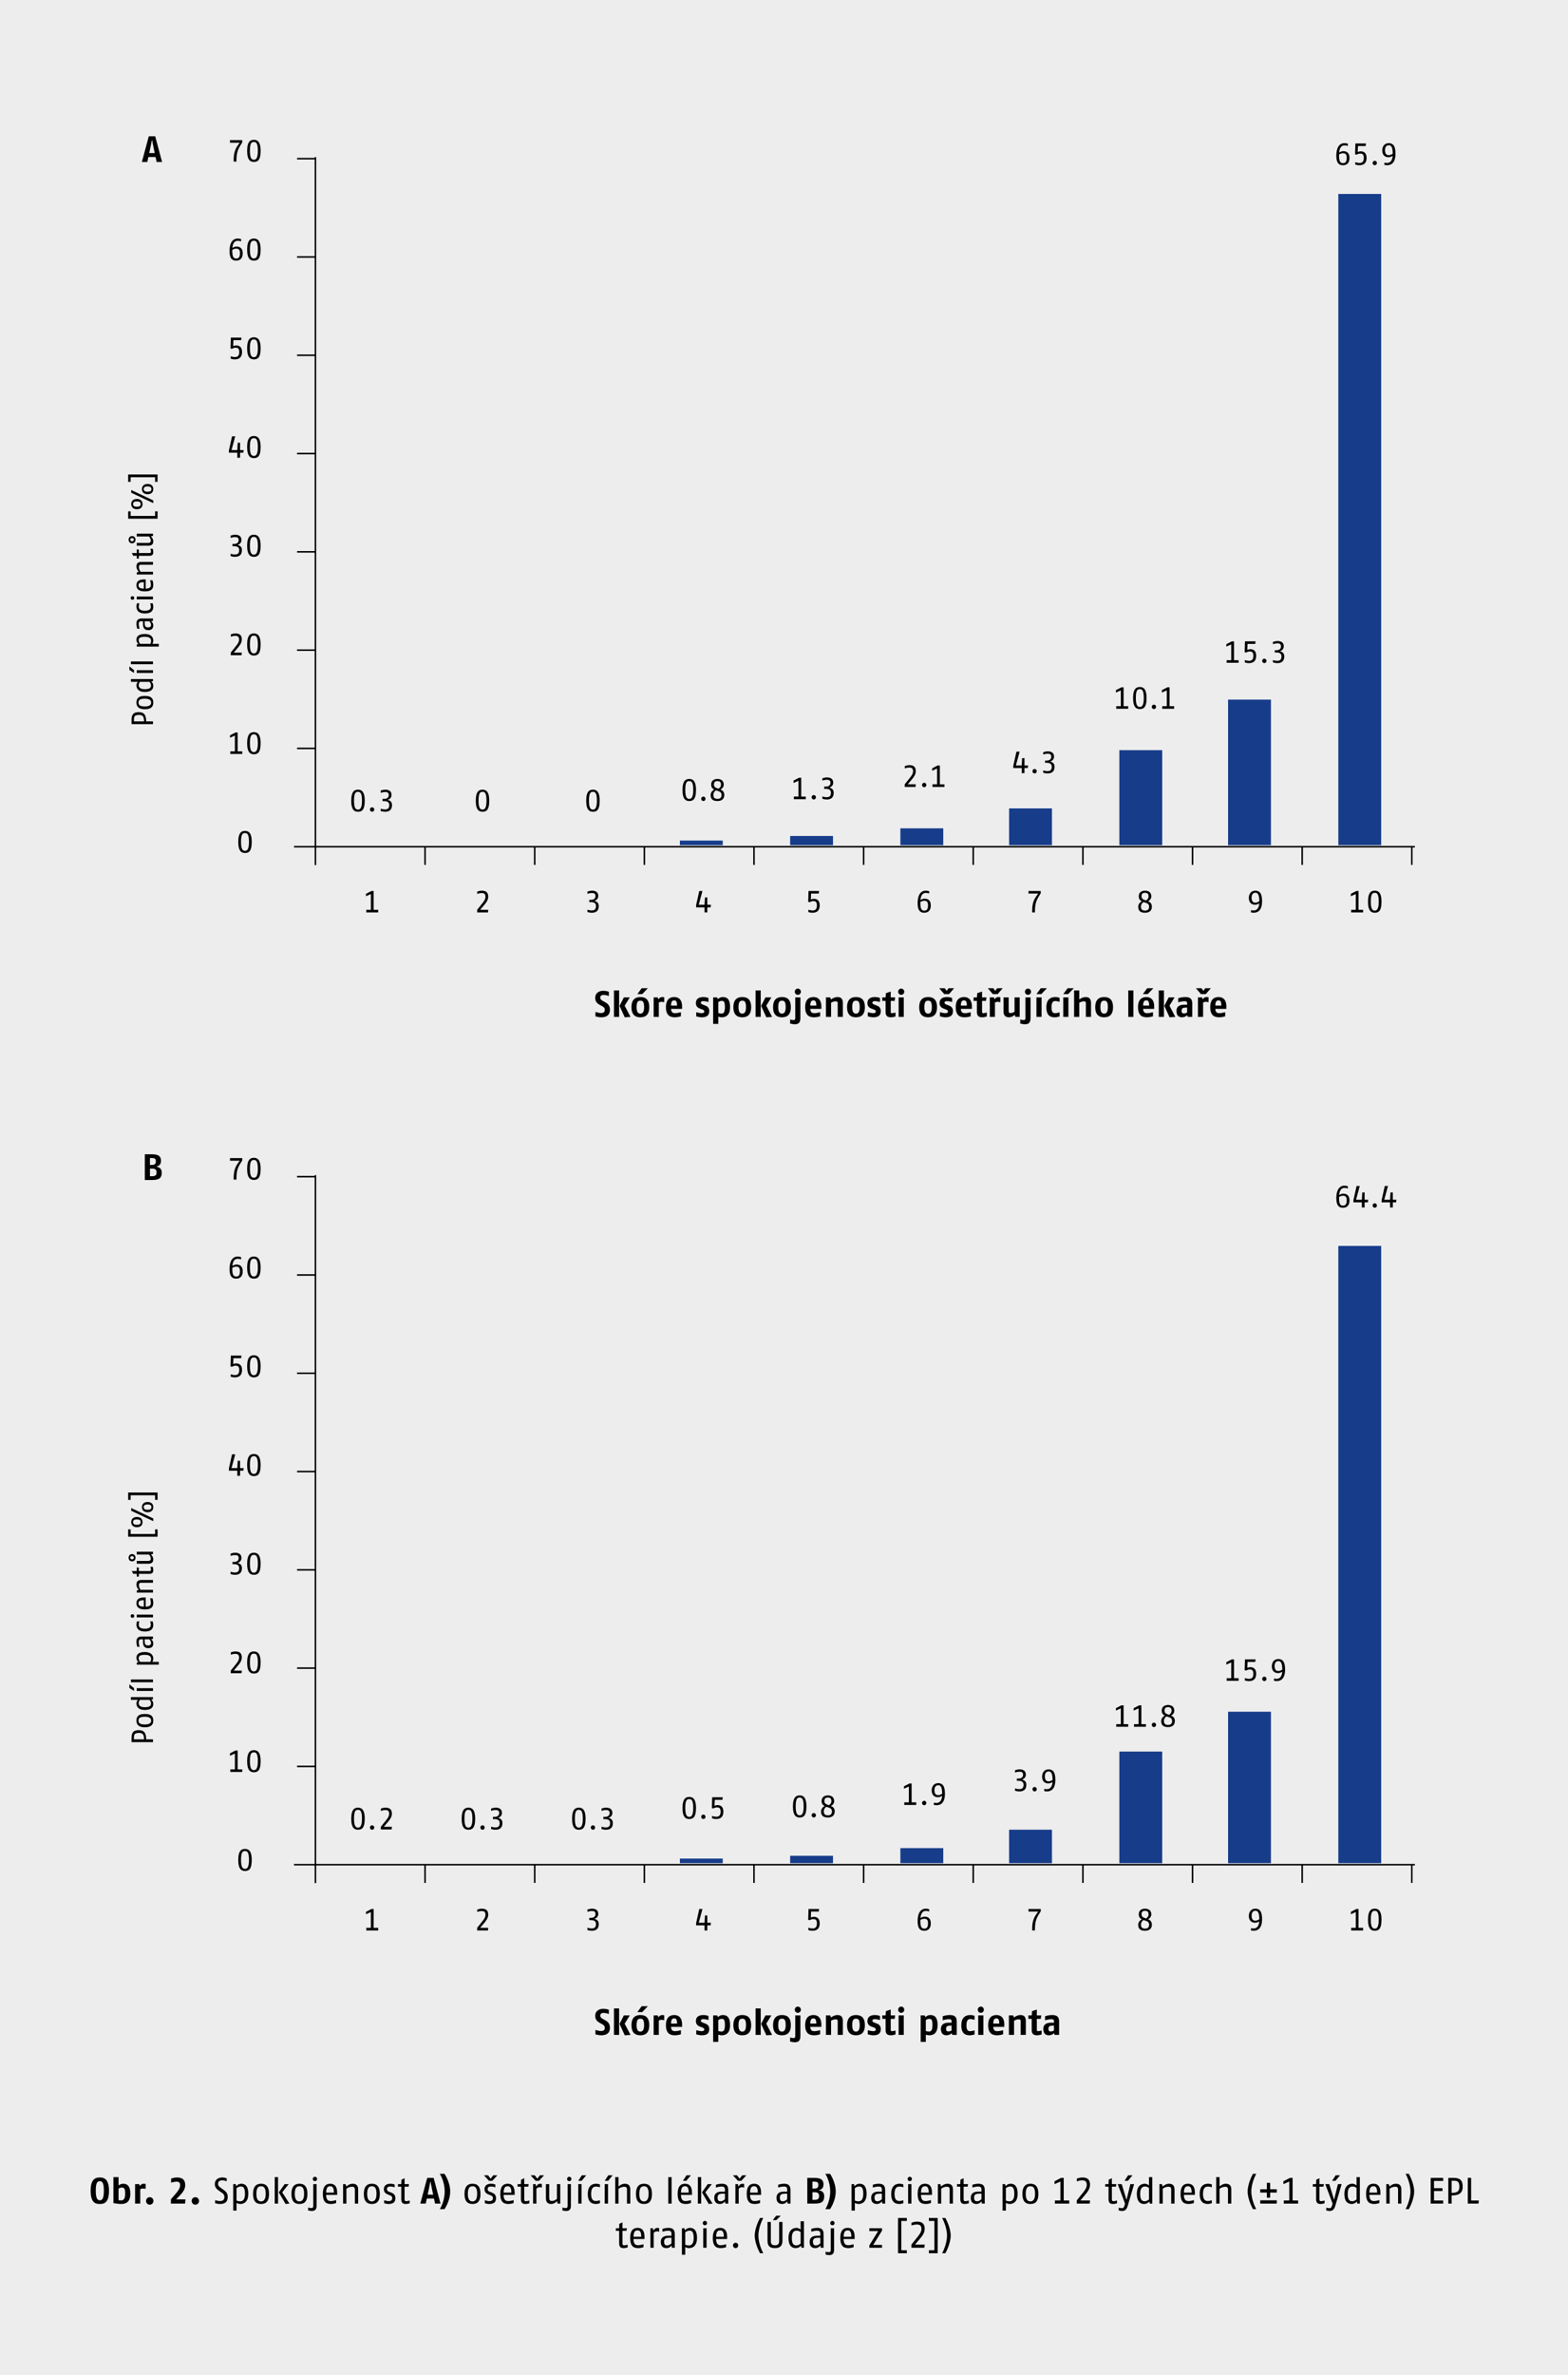 <?xml version="1.0" encoding="UTF-8"?><svg id="a" xmlns="http://www.w3.org/2000/svg" width="1024" height="1550" viewBox="0 0 1024 1550"><defs><style>.b{fill:#ededee;}.c{fill:#173d8a;}.d{fill:none;stroke:#000;stroke-miterlimit:10;}</style></defs><rect class="b" width="1024" height="1550"/><line class="d" x1="206" y1="102.561" x2="206" y2="564.561"/><line class="d" x1="192" y1="552.561" x2="924" y2="552.561"/><line class="d" x1="194" y1="488.418" x2="206" y2="488.418"/><line class="d" x1="277.6" y1="552.435" x2="277.6" y2="564.435"/><line class="d" x1="349.2" y1="552.435" x2="349.2" y2="564.435"/><line class="d" x1="420.8" y1="552.435" x2="420.8" y2="564.435"/><line class="d" x1="492.4" y1="552.435" x2="492.4" y2="564.435"/><line class="d" x1="564" y1="552.435" x2="564" y2="564.435"/><line class="d" x1="635.6" y1="552.435" x2="635.6" y2="564.435"/><line class="d" x1="707.2" y1="552.435" x2="707.2" y2="564.435"/><line class="d" x1="778.8" y1="552.435" x2="778.8" y2="564.435"/><line class="d" x1="850.4" y1="552.435" x2="850.4" y2="564.435"/><line class="d" x1="922" y1="552.435" x2="922" y2="564.435"/><line class="d" x1="194" y1="424.276" x2="206" y2="424.276"/><line class="d" x1="194" y1="360.133" x2="206" y2="360.133"/><line class="d" x1="194" y1="295.99" x2="206" y2="295.99"/><line class="d" x1="194" y1="231.847" x2="206" y2="231.847"/><line class="d" x1="194" y1="167.704" x2="206" y2="167.704"/><line class="d" x1="194" y1="103.561" x2="206" y2="103.561"/><rect class="c" x="874" y="126.561" width="28" height="425"/><rect class="c" x="802" y="456.561" width="28" height="95"/><rect class="c" x="731" y="489.561" width="28" height="62"/><rect class="c" x="659" y="527.561" width="28" height="24"/><rect class="c" x="588" y="540.561" width="28" height="11"/><rect class="c" x="516" y="545.561" width="28" height="6"/><rect class="c" x="444" y="548.561" width="28" height="3"/><g><path d="M95.46,470.76h4.441v1.8h-14.003v-2.541c0-3.281,.84-5.261,4.741-5.261,3.661,0,4.821,2.081,4.821,6.002Zm-8.002-.62v.62h6.622c-.08-3.101-.76-4.201-3.381-4.201-3.121,0-3.241,1.3-3.241,3.581Z"/><path d="M100.101,458.5c0,1.9-.64,4.341-5.502,4.341-4.761,0-5.501-2.46-5.501-4.341s.62-4.341,5.501-4.341c4.941,0,5.502,2.441,5.502,4.341Zm-9.622,0c0,1.1,.28,2.541,4.121,2.541,3.821,0,4.101-1.641,4.101-2.541,0-.9-.34-2.541-4.101-2.541-3.901,0-4.121,1.44-4.121,2.541Z"/><path d="M99.9,444.519l-1.14,.22c.44,.36,1.34,1.32,1.34,2.92,0,1.52-.7,3.901-5.502,3.901-4.901,0-5.501-2.96-5.501-4.301,0-1.32,.72-2.061,.98-2.3h-4.581v-1.801h14.403v1.36Zm-8.522,.44c-.22,.28-.78,1.08-.78,2.1,0,1.22,.5,2.701,4,2.701,3.721,0,4.021-1.38,4.021-2.501,0-1.04-.7-1.96-.98-2.3h-6.262Z"/><path d="M87.498,437.321v1.84l-3.001-1.96v-2.36l3.001,2.481Zm12.403,1.84h-10.602v-1.8h10.602v1.8Z"/><path d="M99.9,433.461h-14.403v-1.8h14.403v1.8Z"/><path d="M100.101,418.06c0,.981-.38,1.78-.58,2.101h4.181v1.8h-14.403v-1.38l1.16-.26c-.66-.54-1.36-1.36-1.36-2.761,0-1.5,.6-3.801,5.441-3.801,5.101,0,5.561,3.121,5.561,4.301Zm-9.522-.3c0,1.1,.56,2.001,.94,2.4h6.742c.2-.58,.4-1.14,.4-1.96,0-1.22-.62-2.641-4.121-2.641-3.36,0-3.96,1.02-3.96,2.201Z"/><path d="M99.9,405.181l-1.24,.2c.68,.48,1.44,1.44,1.44,2.761,0,1.3-.46,3.101-3.321,3.101-2.901,0-3.401-2.26-3.401-4.061v-1.74h-1.16c-1.46,0-1.601,.78-1.601,2.001,0,.96,.42,2.501,.54,2.9h-1.52c-.3-.92-.54-2.08-.54-3.181,0-1.92,.52-3.521,3.441-3.521h7.361v1.54Zm-5.421,.26l.02,1.3c.02,1.64,.38,2.701,2.121,2.701,1.78,0,2.021-.8,2.021-1.7,0-.8-.5-1.661-1.12-2.301h-3.041Z"/><path d="M99.7,393.74c.26,.76,.4,1.48,.4,2.141,0,1.681-.44,4.461-5.441,4.461-5.041,0-5.561-2.981-5.561-4.561,0-.78,.14-1.36,.38-2.041h1.54c-.22,.621-.38,1.36-.38,1.98,0,1.3,.32,2.821,4.021,2.821,3.381,0,3.841-1.42,3.841-2.661,0-.58-.18-1.42-.42-2.141h1.62Z"/><path d="M87.698,390.242c0,.66-.54,1.18-1.2,1.18s-1.2-.52-1.2-1.18c0-.66,.54-1.181,1.2-1.181s1.2,.52,1.2,1.181Zm12.203,.9h-10.602v-1.8h10.602v1.8Z"/><path d="M95.159,384.162c3.361-.08,3.361-1.66,3.361-2.721,0-.68-.22-1.7-.52-2.741h1.6c.32,.96,.5,1.94,.5,2.741,0,2.081-.42,4.501-5.502,4.501-4.461,0-5.501-1.98-5.501-4.001,0-1.8,.76-3.801,5.001-3.801,.32,0,.68,0,1.06,.02v6.002Zm-4.701-2.221c0,1.3,.64,2.121,3.46,2.201v-4.221c-3.001,0-3.46,.94-3.46,2.02Z"/><path d="M99.9,368.521h-7.722c-1.42,0-1.46,.9-1.46,1.7,0,.9,.4,1.94,1.06,2.901h8.122v1.8h-10.602v-1.34l1.3-.4c-.46-.5-1.5-1.88-1.5-3.421,0-1.76,.72-3.041,3.161-3.041h7.642v1.8Z"/><path d="M99.74,358.122c.18,.56,.36,1.38,.36,2.2,0,1.52-.58,2.4-2.661,2.4h-6.762v1.801h-1.38v-1.801l-2.401-.08-.8-1.721h3.201v-2.4l1.38,.2v2.2h6.822c.94,0,1.08-.32,1.08-1,0-.46-.16-1.12-.36-1.8h1.52Z"/><path d="M88.478,352.202c0,1.32-.72,2.36-2.241,2.36-1.5,0-2.24-1.06-2.24-2.36,0-1.2,.76-2.36,2.24-2.36s2.241,1.04,2.241,2.36Zm-3.401,0c0,.6,.36,1.06,1.16,1.06,.82,0,1.161-.48,1.161-1.06,0-.54-.34-1.06-1.161-1.06-.78,0-1.16,.5-1.16,1.06Zm14.823-2.44l-1.38,.22c.64,.62,1.581,1.84,1.581,3.221,0,1.7-.76,2.9-3.101,2.9h-7.702v-1.8h7.301c1.26,0,1.88-.3,1.88-1.5,0-.78-.42-1.78-1.12-2.701h-8.062v-1.8h10.602v1.46Z"/><path d="M102.901,338.502h-19.204v-4.801h1.621v3.001h15.963v-3.001h1.62v4.801Z"/><path d="M100.101,326.582v1.76l-14.403-6.801v-1.761l14.403,6.802Zm-7.002,2.38c0,1.56-.78,3.341-3.701,3.341-2.82,0-3.701-1.84-3.701-3.341,0-1.56,.9-3.341,3.701-3.341,2.821,0,3.701,1.741,3.701,3.341Zm-6.222,0c0,.9,.46,1.74,2.521,1.74,1.98,0,2.481-.78,2.481-1.74,0-.86-.38-1.74-2.481-1.74-2.02,0-2.521,.78-2.521,1.74Zm13.223-9.782c0,1.56-.78,3.341-3.701,3.341-2.82,0-3.701-1.84-3.701-3.341,0-1.56,.9-3.34,3.701-3.34,2.821,0,3.701,1.74,3.701,3.34Zm-6.222,0c0,.9,.46,1.741,2.521,1.741,1.98,0,2.481-.78,2.481-1.741,0-.86-.38-1.74-2.481-1.74-2.02,0-2.521,.78-2.521,1.74Z"/><path d="M102.901,314.443h-1.62v-3.001h-15.963v3.001h-1.621v-4.801h19.204v4.801Z"/></g><g><path d="M392.849,663.881c-1.728,0-3.216-.384-3.984-.6v-2.88c1.032,.288,2.568,.72,3.504,.72,1.368,0,2.592-.408,2.592-2.041,0-1.488-.864-1.944-2.016-2.592l-1.512-.84c-1.416-.792-2.712-2.016-2.712-4.393,0-3.672,3.024-4.656,5.232-4.656,1.536,0,2.904,.312,3.648,.648v2.736c-.912-.336-2.256-.696-3.408-.696-1.2,0-2.16,.432-2.16,1.776,0,1.176,.768,1.656,1.752,2.208l1.44,.792c1.536,.84,3.096,2.064,3.096,4.896,0,4.104-3.072,4.92-5.472,4.92Z"/><path d="M400.96,663.641v-17.282h3.36v17.282h-3.36Zm7.033,.24l-3.408-7.441,2.833-5.521h3.864l-3.336,5.377,3.816,7.345-3.769,.24Z"/><path d="M418.192,663.881c-2.568,0-5.809-.912-5.809-6.601,0-5.544,3.144-6.601,5.809-6.601,2.64,0,5.809,.888,5.809,6.601,0,5.76-3.264,6.601-5.809,6.601Zm0-10.825c-1.32,0-2.448,.432-2.448,4.225,0,3.744,1.368,4.2,2.448,4.2s2.448-.432,2.448-4.2c0-3.937-1.128-4.225-2.448-4.225Zm1.2-4.296h-3.168l2.833-3.84h4.032l-3.696,3.84Z"/><path d="M433.792,654.016c-.72-.144-1.56-.24-1.92-.24-.432,0-1.056,.168-1.632,.456v9.409h-3.36v-12.721h2.688l.432,1.272c.6-.96,1.44-1.512,2.376-1.512,.456,0,1.032,.048,1.416,.144v3.192Z"/><path d="M438.232,658.385c.072,2.496,1.488,2.832,2.544,2.832s2.664-.288,3.888-.648v2.664c-1.2,.384-2.496,.648-3.888,.648-2.64,0-5.88-.696-5.88-6.601,0-5.353,2.832-6.601,5.4-6.601,2.352,0,5.161,1.104,5.161,6.264,0,.096,0,.216-.024,1.44h-7.2Zm2.064-5.521c-1.44,0-2.016,.864-2.064,3.408h3.936c-.048-2.736-.648-3.408-1.872-3.408Z"/><path d="M458.223,663.881c-.984,0-2.304-.24-3.528-.6v-2.712c1.536,.408,2.76,.648,3.36,.648,1.08,0,1.872-.24,1.872-1.152,0-.792-.744-1.08-1.656-1.417l-1.008-.36c-1.296-.456-2.808-1.368-2.808-3.648,0-3.144,2.424-3.96,4.944-3.96,1.032,0,2.256,.216,3.264,.6v2.616c-1.272-.336-2.544-.576-3.12-.576-1.296,0-1.848,.312-1.848,1.08,0,.744,.744,1.008,1.776,1.392l1.2,.456c1.296,.504,2.521,1.464,2.521,3.528,0,3.624-2.592,4.104-4.969,4.104Z"/><path d="M471.255,663.881c-.6,0-1.416-.144-2.16-.384v4.705h-3.36v-17.282h2.568l.6,1.104c.576-.648,1.704-1.344,2.952-1.344,2.088,0,4.92,.48,4.92,6.528,0,6.121-3.504,6.673-5.521,6.673Zm-.12-10.705c-.576,0-1.368,.312-2.041,.72v7.225c.792,.192,1.464,.336,2.017,.336,1.104,0,2.304-.312,2.304-4.248,0-3.96-.888-4.032-2.28-4.032Z"/><path d="M484.743,663.881c-2.568,0-5.809-.912-5.809-6.601,0-5.544,3.144-6.601,5.809-6.601,2.64,0,5.809,.888,5.809,6.601,0,5.76-3.264,6.601-5.809,6.601Zm0-10.825c-1.32,0-2.448,.432-2.448,4.225,0,3.744,1.368,4.2,2.448,4.2s2.448-.432,2.448-4.2c0-3.937-1.128-4.225-2.448-4.225Z"/><path d="M493.431,663.641v-17.282h3.36v17.282h-3.36Zm7.032,.24l-3.408-7.441,2.833-5.521h3.864l-3.336,5.377,3.816,7.345-3.769,.24Z"/><path d="M510.663,663.881c-2.568,0-5.809-.912-5.809-6.601,0-5.544,3.144-6.601,5.809-6.601,2.64,0,5.808,.888,5.808,6.601,0,5.76-3.264,6.601-5.808,6.601Zm0-10.825c-1.32,0-2.448,.432-2.448,4.225,0,3.744,1.368,4.2,2.448,4.2s2.449-.432,2.449-4.2c0-3.937-1.128-4.225-2.449-4.225Z"/><path d="M518.941,668.441c-.744,0-1.92-.192-2.952-.48v-2.616c.96,.216,1.872,.36,2.232,.36,.696,0,1.128-.264,1.128-1.248v-13.537h3.36v13.465c0,3.504-1.752,4.056-3.769,4.056Zm2.089-19.202c-1.128,0-1.992-.936-1.992-2.04s.864-2.04,1.992-2.04,1.992,.936,1.992,2.04-.864,2.04-1.992,2.04Z"/><path d="M529.166,658.385c.072,2.496,1.488,2.832,2.545,2.832,1.056,0,2.664-.288,3.888-.648v2.664c-1.2,.384-2.496,.648-3.888,.648-2.641,0-5.881-.696-5.881-6.601,0-5.353,2.832-6.601,5.4-6.601,2.353,0,5.16,1.104,5.16,6.264,0,.096,0,.216-.023,1.44h-7.201Zm2.064-5.521c-1.44,0-2.017,.864-2.064,3.408h3.937c-.048-2.736-.648-3.408-1.872-3.408Z"/><path d="M547.07,663.641v-8.977c0-.912-.359-1.2-1.44-1.2-.936,0-1.969,.384-2.881,.912v9.265h-3.36v-12.721h2.809l.479,1.368c1.08-.864,2.665-1.608,4.225-1.608,2.112,0,3.528,.936,3.528,3.792v9.169h-3.36Z"/><path d="M558.998,663.881c-2.568,0-5.809-.912-5.809-6.601,0-5.544,3.144-6.601,5.809-6.601,2.641,0,5.809,.888,5.809,6.601,0,5.76-3.265,6.601-5.809,6.601Zm0-10.825c-1.32,0-2.448,.432-2.448,4.225,0,3.744,1.368,4.2,2.448,4.2s2.448-.432,2.448-4.2c0-3.937-1.128-4.225-2.448-4.225Z"/><path d="M570.253,663.881c-.984,0-2.304-.24-3.528-.6v-2.712c1.536,.408,2.761,.648,3.36,.648,1.08,0,1.872-.24,1.872-1.152,0-.792-.744-1.08-1.656-1.417l-1.008-.36c-1.296-.456-2.809-1.368-2.809-3.648,0-3.144,2.425-3.96,4.944-3.96,1.032,0,2.257,.216,3.265,.6v2.616c-1.272-.336-2.544-.576-3.12-.576-1.296,0-1.849,.312-1.849,1.08,0,.744,.744,1.008,1.776,1.392l1.2,.456c1.296,.504,2.521,1.464,2.521,3.528,0,3.624-2.593,4.104-4.969,4.104Z"/><path d="M581.822,663.881c-1.728,0-3.481-.432-3.481-3.433v-7.272h-2.16v-2.256h2.16l.24-2.808,3.12-1.032v3.84h2.88l-.336,2.256h-2.544v7.225c0,.72,.384,.816,.815,.816,.312,0,1.465-.216,2.305-.432v2.544c-.912,.336-2.088,.552-3,.552Z"/><path d="M588.541,649.24c-1.128,0-1.992-.936-1.992-2.04s.864-2.04,1.992-2.04,1.992,.936,1.992,2.04-.864,2.04-1.992,2.04Zm-1.681,14.401v-12.721h3.36v12.721h-3.36Z"/><path d="M606.108,663.881c-2.568,0-5.809-.912-5.809-6.601,0-5.544,3.144-6.601,5.809-6.601,2.641,0,5.809,.888,5.809,6.601,0,5.76-3.265,6.601-5.809,6.601Zm0-10.825c-1.32,0-2.448,.432-2.448,4.225,0,3.744,1.368,4.2,2.448,4.2s2.448-.432,2.448-4.2c0-3.937-1.128-4.225-2.448-4.225Z"/><path d="M619.789,648.76h-3.121l-3.312-3.84h3.647l1.225,1.728,1.224-1.728h3.648l-3.312,3.84Zm-2.425,15.122c-.984,0-2.304-.24-3.528-.6v-2.712c1.536,.408,2.761,.648,3.36,.648,1.08,0,1.872-.24,1.872-1.152,0-.792-.744-1.08-1.656-1.417l-1.008-.36c-1.296-.456-2.809-1.368-2.809-3.648,0-3.144,2.425-3.96,4.944-3.96,1.032,0,2.257,.216,3.265,.6v2.616c-1.272-.336-2.544-.576-3.12-.576-1.296,0-1.849,.312-1.849,1.08,0,.744,.744,1.008,1.776,1.392l1.2,.456c1.296,.504,2.521,1.464,2.521,3.528,0,3.624-2.593,4.104-4.969,4.104Z"/><path d="M627.492,658.385c.072,2.496,1.488,2.832,2.545,2.832,1.056,0,2.664-.288,3.888-.648v2.664c-1.2,.384-2.496,.648-3.888,.648-2.641,0-5.881-.696-5.881-6.601,0-5.353,2.832-6.601,5.4-6.601,2.353,0,5.16,1.104,5.16,6.264,0,.096,0,.216-.023,1.44h-7.201Zm2.064-5.521c-1.44,0-2.017,.864-2.064,3.408h3.937c-.048-2.736-.648-3.408-1.872-3.408Z"/><path d="M641.461,663.881c-1.728,0-3.481-.432-3.481-3.433v-7.272h-2.16v-2.256h2.16l.24-2.808,3.12-1.032v3.84h2.88l-.336,2.256h-2.544v7.225c0,.72,.384,.816,.815,.816,.312,0,1.465-.216,2.305-.432v2.544c-.912,.336-2.088,.552-3,.552Z"/><path d="M651.516,648.76h-3.12l-3.312-3.84h3.648l1.225,1.728,1.224-1.728h3.648l-3.312,3.84Zm1.801,5.256c-.721-.144-1.56-.24-1.92-.24-.433,0-1.057,.168-1.633,.456v9.409h-3.36v-12.721h2.688l.432,1.272c.601-.96,1.44-1.512,2.377-1.512,.456,0,1.031,.048,1.416,.144v3.192Z"/><path d="M663.155,663.641l-.456-1.344c-1.008,.888-2.352,1.585-3.744,1.585-2.04,0-3.601-.912-3.601-3.721v-9.241h3.36v8.881c0,1.176,.576,1.344,1.272,1.344,.768,0,1.704-.36,2.568-.864v-9.361h3.36v12.721h-2.761Z"/><path d="M669.25,668.441c-.744,0-1.92-.192-2.952-.48v-2.616c.96,.216,1.872,.36,2.232,.36,.696,0,1.128-.264,1.128-1.248v-13.537h3.36v13.465c0,3.504-1.752,4.056-3.769,4.056Zm2.089-19.202c-1.128,0-1.992-.936-1.992-2.04s.864-2.04,1.992-2.04,1.992,.936,1.992,2.04-.864,2.04-1.992,2.04Z"/><path d="M680.027,648.76h-3.169l2.832-3.84h4.033l-3.696,3.84Zm-3.169,14.881v-12.721h3.36v12.721h-3.36Z"/><path d="M691.98,663.329c-.768,.264-1.897,.552-3.048,.552-2.425,0-5.593-.528-5.593-6.529,0-6.048,3.769-6.672,5.952-6.672,1.128,0,2.089,.288,2.688,.552v2.568c-.984-.288-2.088-.528-2.616-.528-1.368,0-2.664,.408-2.664,4.08,0,3.384,1.056,3.864,2.472,3.864,.673,0,1.681-.216,2.809-.552v2.664Z"/><path d="M697.547,648.76h-3.169l2.832-3.84h4.033l-3.696,3.84Zm-3.169,14.881v-12.721h3.36v12.721h-3.36Z"/><path d="M709.139,663.641v-8.977c0-.912-.336-1.2-1.44-1.2-.769,0-1.776,.36-2.881,.912v9.265h-3.36v-17.282h3.36v5.881c1.128-.84,2.688-1.56,4.152-1.56,2.112,0,3.528,.984,3.528,3.792v9.169h-3.36Z"/><path d="M721.066,663.881c-2.568,0-5.809-.912-5.809-6.601,0-5.544,3.144-6.601,5.809-6.601,2.641,0,5.809,.888,5.809,6.601,0,5.76-3.265,6.601-5.809,6.601Zm0-10.825c-1.32,0-2.448,.432-2.448,4.225,0,3.744,1.368,4.2,2.448,4.2s2.448-.432,2.448-4.2c0-3.937-1.128-4.225-2.448-4.225Z"/><path d="M736.833,663.641v-17.282h3.36v17.282h-3.36Z"/><path d="M746.529,658.385c.072,2.496,1.488,2.832,2.545,2.832,1.056,0,2.664-.288,3.888-.648v2.664c-1.2,.384-2.496,.648-3.888,.648-2.641,0-5.881-.696-5.881-6.601,0-5.353,2.832-6.601,5.4-6.601,2.353,0,5.16,1.104,5.16,6.264,0,.096,0,.216-.023,1.44h-7.201Zm3.001-9.625h-3.169l2.832-3.84h4.033l-3.696,3.84Zm-.936,4.104c-1.44,0-2.017,.864-2.064,3.408h3.937c-.048-2.736-.648-3.408-1.872-3.408Z"/><path d="M756.753,663.641v-17.282h3.36v17.282h-3.36Zm7.033,.24l-3.408-7.441,2.832-5.521h3.864l-3.337,5.377,3.816,7.345-3.768,.24Z"/><path d="M775.689,663.641l-.36-1.128c-.863,.84-2.063,1.368-3.432,1.368-1.56,0-3.601-.648-3.601-4.104,0-3.481,2.856-4.081,4.752-4.081h2.209v-.912c0-1.248-.648-1.392-1.801-1.392-1.176,0-2.832,.336-4.008,.72v-2.664c1.416-.456,3.024-.768,4.584-.768,2.496,0,4.585,.624,4.585,4.128v8.832h-2.929Zm-.432-6.097l-.96,.024c-1.897,.048-2.641,.504-2.641,2.136,0,1.32,.6,1.68,1.464,1.68,.84,0,1.488-.264,2.137-.624v-3.216Z"/><path d="M787.448,648.76h-3.12l-3.312-3.84h3.648l1.225,1.728,1.224-1.728h3.648l-3.312,3.84Zm1.801,5.256c-.721-.144-1.56-.24-1.921-.24-.432,0-1.056,.168-1.632,.456v9.409h-3.36v-12.721h2.688l.432,1.272c.601-.96,1.44-1.512,2.377-1.512,.456,0,1.032,.048,1.416,.144v3.192Z"/><path d="M793.688,658.385c.072,2.496,1.488,2.832,2.545,2.832,1.056,0,2.664-.288,3.888-.648v2.664c-1.2,.384-2.496,.648-3.888,.648-2.641,0-5.881-.696-5.881-6.601,0-5.353,2.832-6.601,5.4-6.601,2.353,0,5.16,1.104,5.16,6.264,0,.096,0,.216-.023,1.44h-7.201Zm2.064-5.521c-1.44,0-2.017,.864-2.064,3.408h3.937c-.048-2.736-.648-3.408-1.872-3.408Z"/></g><polygon points="239.201 595.461 239.201 593.761 242.201 593.761 242.201 583.459 239 584.879 239 583.319 242.601 581.458 244.002 581.458 244.002 593.761 247.002 593.761 247.002 595.461 239.201 595.461"/><path d="M233.792,529.748c-2.1,0-4.401-.92-4.401-7.202,0-6.481,2.441-7.202,4.401-7.202,1.94,0,4.401,.76,4.401,7.202,0,6.481-2.24,7.202-4.401,7.202Zm0-13.003c-1.5,0-2.601,.66-2.601,5.801,0,5.201,1.36,5.801,2.601,5.801,1.28,0,2.601-.76,2.601-5.801,0-4.961-1.08-5.801-2.601-5.801Zm9.22,13.003c-.8,0-1.42-.66-1.42-1.46s.62-1.44,1.42-1.44,1.4,.64,1.4,1.44-.6,1.46-1.4,1.46Zm8.46,0c-1.22,0-2.2-.28-2.861-.48v-1.5c.7,.2,1.74,.48,2.741,.48,1.82,0,2.861-.68,2.861-2.901,0-2.12-1.8-2.541-3.181-2.541h-1.22v-1.46h1.24c1.12,0,2.841-.52,2.841-2.501,0-1.72-1.2-1.98-2.341-1.98-1.06,0-2.321,.32-2.941,.52v-1.46c.66-.24,1.8-.58,3.061-.58,1.62,0,4.021,.52,4.021,3.421,0,1.82-1.24,2.821-2.561,3.221,1.52,.38,2.881,1.16,2.881,3.421,0,3.601-2.421,4.341-4.541,4.341Z"/><path d="M160.001,556.661c-2.1,0-4.401-.92-4.401-7.202,0-6.481,2.441-7.202,4.401-7.202,1.94,0,4.401,.76,4.401,7.202,0,6.481-2.24,7.202-4.401,7.202Zm0-13.003c-1.5,0-2.601,.66-2.601,5.801,0,5.201,1.36,5.801,2.601,5.801,1.28,0,2.601-.76,2.601-5.801,0-4.961-1.08-5.801-2.601-5.801Z"/><path d="M150.401,492.033v-1.7h3.001v-10.302l-3.201,1.42v-1.56l3.601-1.86h1.4v12.303h3.001v1.7h-7.802Zm15.401,.2c-2.1,0-4.401-.92-4.401-7.202,0-6.481,2.441-7.202,4.401-7.202,1.94,0,4.401,.76,4.401,7.202,0,6.481-2.24,7.202-4.401,7.202Zm0-13.003c-1.5,0-2.601,.66-2.601,5.801,0,5.201,1.36,5.801,2.601,5.801,1.28,0,2.601-.76,2.601-5.801,0-4.961-1.08-5.801-2.601-5.801Z"/><path d="M157.742,427.604h-7.042v-1.72l3.441-4.301c.9-1.12,2-2.561,2-4.181,0-1.98-1-2.441-2.521-2.441-1.14,0-2.14,.3-2.881,.54v-1.46c.64-.3,1.8-.64,3.001-.64,2.381,0,4.181,.82,4.181,3.901,0,2.26-1.46,4.061-2.601,5.421l-2.681,3.181h5.301l-.2,1.7Zm8.059,.2c-2.1,0-4.401-.92-4.401-7.202,0-6.481,2.441-7.202,4.401-7.202,1.94,0,4.401,.76,4.401,7.202,0,6.481-2.24,7.202-4.401,7.202Zm0-13.003c-1.5,0-2.601,.66-2.601,5.801,0,5.201,1.36,5.801,2.601,5.801,1.28,0,2.601-.76,2.601-5.801,0-4.961-1.08-5.801-2.601-5.801Z"/><path d="M153.461,363.376c-1.22,0-2.2-.28-2.861-.48v-1.5c.7,.2,1.74,.48,2.741,.48,1.82,0,2.861-.68,2.861-2.901,0-2.12-1.8-2.541-3.181-2.541h-1.22v-1.46h1.24c1.12,0,2.841-.52,2.841-2.501,0-1.72-1.2-1.98-2.341-1.98-1.06,0-2.321,.32-2.941,.52v-1.46c.66-.24,1.8-.58,3.061-.58,1.62,0,4.021,.52,4.021,3.421,0,1.82-1.24,2.821-2.561,3.221,1.52,.38,2.881,1.16,2.881,3.421,0,3.601-2.421,4.341-4.541,4.341Zm12.34,0c-2.1,0-4.401-.92-4.401-7.202,0-6.481,2.441-7.202,4.401-7.202,1.94,0,4.401,.76,4.401,7.202,0,6.481-2.24,7.202-4.401,7.202Zm0-13.003c-1.5,0-2.601,.66-2.601,5.801,0,5.201,1.36,5.801,2.601,5.801,1.28,0,2.601-.76,2.601-5.801,0-4.961-1.08-5.801-2.601-5.801Z"/><path d="M158.943,295.426h-2.16v3.321h-1.8v-3.321h-5.501v-1.44l2.06-9.242h2.08l-2.441,9.002h3.801l.28-4.801h1.52v4.801h2.361l-.2,1.68Zm6.859,3.521c-2.1,0-4.401-.92-4.401-7.202,0-6.481,2.441-7.202,4.401-7.202,1.94,0,4.401,.76,4.401,7.202,0,6.481-2.24,7.202-4.401,7.202Zm0-13.003c-1.5,0-2.601,.66-2.601,5.801,0,5.201,1.36,5.801,2.601,5.801,1.28,0,2.601-.76,2.601-5.801,0-4.961-1.08-5.801-2.601-5.801Z"/><path d="M153.321,234.518c-1.04,0-2-.24-2.661-.44v-1.54c.64,.18,1.78,.5,2.741,.5,1.32,0,2.861-.4,2.861-3.321,0-2.661-1.36-2.801-2.441-2.801-.94,0-1.82,.42-2.361,.72l-.9-.24,.2-7.081h6.902l-.2,1.68h-5.021l-.16,3.881c.34-.14,1.16-.44,1.9-.44,1.06,0,3.881,.18,3.881,4.301,0,4.501-3.261,4.781-4.741,4.781Zm12.48,0c-2.1,0-4.401-.92-4.401-7.202,0-6.481,2.441-7.202,4.401-7.202,1.94,0,4.401,.76,4.401,7.202,0,6.481-2.24,7.202-4.401,7.202Zm0-13.003c-1.5,0-2.601,.66-2.601,5.801,0,5.201,1.36,5.801,2.601,5.801,1.28,0,2.601-.76,2.601-5.801,0-4.961-1.08-5.801-2.601-5.801Z"/><path d="M154.202,170.09c-2.1,0-4.301-.94-4.301-6.201,0-4.841,1.66-8.202,5.361-8.202,.86,0,1.52,.16,2.2,.38v1.44c-.68-.22-1.5-.38-2.24-.38-2,0-3.261,1.72-3.461,4.681,.42-.26,1.5-.92,2.641-.92,1.8,0,4.101,.74,4.101,4.341,0,4.241-2.621,4.861-4.301,4.861Zm0-7.822c-.94,0-1.94,.42-2.481,.74,0,.26-.02,.7-.02,1.08,0,4.001,1.22,4.621,2.501,4.621,1.24,0,2.501-.36,2.501-3.481,0-2.32-.86-2.961-2.501-2.961Zm11.6,7.822c-2.1,0-4.401-.92-4.401-7.202,0-6.481,2.441-7.202,4.401-7.202,1.94,0,4.401,.76,4.401,7.202,0,6.481-2.24,7.202-4.401,7.202Zm0-13.003c-1.5,0-2.601,.66-2.601,5.801,0,5.201,1.36,5.801,2.601,5.801,1.28,0,2.601-.76,2.601-5.801,0-4.961-1.08-5.801-2.601-5.801Z"/><path d="M154.422,104.641v.82h-1.8c0-.32-.02-.62-.02-.92,0-5.801,1.48-8.122,3.961-11.402h-6.361v-1.68h8.002v1.48c-2.581,4.021-3.781,6.081-3.781,11.703Zm11.38,1.02c-2.1,0-4.401-.92-4.401-7.202,0-6.481,2.441-7.202,4.401-7.202,1.94,0,4.401,.76,4.401,7.202,0,6.481-2.24,7.202-4.401,7.202Zm0-13.003c-1.5,0-2.601,.66-2.601,5.801,0,5.201,1.36,5.801,2.601,5.801,1.28,0,2.601-.76,2.601-5.801,0-4.961-1.08-5.801-2.601-5.801Z"/><path d="M318.653,595.461h-7.042v-1.72l3.441-4.301c.9-1.12,2-2.561,2-4.181,0-1.98-1-2.441-2.521-2.441-1.14,0-2.14,.3-2.881,.54v-1.46c.64-.3,1.8-.64,3.001-.64,2.381,0,4.181,.82,4.181,3.901,0,2.26-1.46,4.061-2.601,5.421l-2.681,3.181h5.301l-.2,1.7Z"/><path d="M315.112,529.748c-2.1,0-4.401-.92-4.401-7.202,0-6.481,2.441-7.202,4.401-7.202,1.94,0,4.401,.76,4.401,7.202,0,6.481-2.24,7.202-4.401,7.202Zm0-13.003c-1.5,0-2.601,.66-2.601,5.801,0,5.201,1.36,5.801,2.601,5.801,1.28,0,2.601-.76,2.601-5.801,0-4.961-1.08-5.801-2.601-5.801Z"/><path d="M386.483,595.661c-1.22,0-2.2-.28-2.861-.48v-1.5c.7,.2,1.74,.48,2.741,.48,1.82,0,2.861-.68,2.861-2.901,0-2.12-1.8-2.541-3.181-2.541h-1.22v-1.46h1.24c1.12,0,2.841-.52,2.841-2.501,0-1.72-1.2-1.98-2.341-1.98-1.06,0-2.321,.32-2.941,.52v-1.46c.66-.24,1.8-.58,3.061-.58,1.62,0,4.021,.52,4.021,3.421,0,1.82-1.24,2.821-2.561,3.221,1.52,.38,2.881,1.16,2.881,3.421,0,3.601-2.421,4.341-4.541,4.341Z"/><path d="M387.224,529.748c-2.1,0-4.401-.92-4.401-7.202,0-6.481,2.441-7.202,4.401-7.202,1.94,0,4.401,.76,4.401,7.202,0,6.481-2.24,7.202-4.401,7.202Zm0-13.003c-1.5,0-2.601,.66-2.601,5.801,0,5.201,1.36,5.801,2.601,5.801,1.28,0,2.601-.76,2.601-5.801,0-4.961-1.08-5.801-2.601-5.801Z"/><polygon points="464.076 592.14 461.915 592.14 461.915 595.461 460.115 595.461 460.115 592.14 454.614 592.14 454.614 590.7 456.674 581.458 458.755 581.458 456.314 590.46 460.115 590.46 460.395 585.659 461.915 585.659 461.915 590.46 464.276 590.46 464.076 592.14"/><path d="M450.125,522.748c-2.1,0-4.401-.92-4.401-7.202,0-6.481,2.441-7.202,4.401-7.202,1.94,0,4.401,.76,4.401,7.202,0,6.481-2.24,7.202-4.401,7.202Zm0-13.003c-1.5,0-2.601,.66-2.601,5.801,0,5.201,1.36,5.801,2.601,5.801,1.28,0,2.601-.76,2.601-5.801,0-4.961-1.08-5.801-2.601-5.801Zm9.22,13.003c-.8,0-1.42-.66-1.42-1.46s.62-1.44,1.42-1.44,1.4,.64,1.4,1.44-.6,1.46-1.4,1.46Zm9.201,0c-2.661,0-4.461-.96-4.461-3.861,0-1.82,1.26-3.061,2.341-3.581-.9-.56-1.98-1.26-1.98-3.261,0-3.021,2.401-3.701,4.101-3.701,1.66,0,4.101,.66,4.101,3.681,0,1.78-1.2,2.701-2.14,3.201,1.38,.58,2.501,1.46,2.501,3.601,0,2.861-2.04,3.921-4.461,3.921Zm.34-6.541l-1.38-.44c-.76,.66-1.62,1.36-1.62,3.061,0,1.841,1.04,2.521,2.661,2.521,1.64,0,2.661-.74,2.661-2.521s-1.18-2.26-2.321-2.62Zm-.34-6.461c-1.44,0-2.3,.54-2.3,2.3,0,1.32,.9,1.94,1.68,2.22l1.34,.48c.76-.64,1.58-1.3,1.58-2.701,0-1.82-.94-2.3-2.3-2.3Z"/><path d="M530.566,595.661c-1.04,0-2.001-.24-2.661-.44v-1.54c.64,.18,1.78,.5,2.74,.5,1.32,0,2.861-.4,2.861-3.321,0-2.661-1.36-2.801-2.441-2.801-.94,0-1.82,.42-2.361,.72l-.9-.24,.2-7.082h6.901l-.2,1.68h-5.021l-.16,3.881c.34-.14,1.16-.44,1.901-.44,1.06,0,3.881,.18,3.881,4.301,0,4.501-3.261,4.781-4.741,4.781Z"/><path d="M518.435,521.548v-1.7h3.001v-10.302l-3.201,1.42v-1.56l3.601-1.86h1.4v12.303h3.001v1.7h-7.802Zm13.02,.2c-.8,0-1.42-.66-1.42-1.46s.62-1.44,1.42-1.44,1.4,.64,1.4,1.44-.6,1.46-1.4,1.46Zm8.46,0c-1.22,0-2.2-.28-2.861-.48v-1.5c.7,.2,1.74,.48,2.74,.48,1.82,0,2.861-.68,2.861-2.901,0-2.12-1.8-2.541-3.181-2.541h-1.22v-1.46h1.24c1.12,0,2.841-.52,2.841-2.501,0-1.72-1.2-1.98-2.341-1.98-1.06,0-2.321,.32-2.941,.52v-1.46c.66-.24,1.8-.58,3.061-.58,1.62,0,4.021,.52,4.021,3.421,0,1.82-1.24,2.821-2.561,3.221,1.52,.38,2.881,1.16,2.881,3.421,0,3.601-2.421,4.341-4.541,4.341Z"/><path d="M603.557,595.661c-2.1,0-4.301-.94-4.301-6.201,0-4.841,1.66-8.202,5.361-8.202,.86,0,1.52,.16,2.2,.38v1.44c-.68-.22-1.5-.38-2.24-.38-2,0-3.261,1.72-3.461,4.681,.42-.26,1.5-.92,2.641-.92,1.8,0,4.101,.74,4.101,4.341,0,4.241-2.62,4.861-4.301,4.861Zm0-7.822c-.94,0-1.94,.42-2.481,.74,0,.26-.02,.7-.02,1.08,0,4.001,1.22,4.621,2.501,4.621,1.24,0,2.501-.36,2.501-3.481,0-2.321-.86-2.961-2.501-2.961Z"/><path d="M597.888,513.548h-7.042v-1.72l3.441-4.301c.9-1.12,2-2.561,2-4.181,0-1.98-1-2.441-2.521-2.441-1.14,0-2.14,.3-2.881,.54v-1.46c.64-.3,1.8-.64,3.001-.64,2.381,0,4.181,.82,4.181,3.901,0,2.26-1.46,4.061-2.6,5.421l-2.681,3.181h5.301l-.2,1.7Zm5.679,.2c-.8,0-1.42-.66-1.42-1.46s.62-1.44,1.42-1.44,1.4,.64,1.4,1.44-.6,1.46-1.4,1.46Zm5.4-.2v-1.7h3.001v-10.302l-3.201,1.42v-1.56l3.601-1.86h1.4v12.303h3.001v1.7h-7.802Z"/><path d="M675.888,594.641v.82h-1.8c0-.32-.02-.62-.02-.92,0-5.801,1.48-8.122,3.961-11.402h-6.361v-1.68h8.002v1.48c-2.581,4.021-3.781,6.081-3.781,11.703Z"/><path d="M671.199,501.227h-2.16v3.321h-1.8v-3.321h-5.501v-1.44l2.061-9.242h2.08l-2.441,9.002h3.801l.28-4.801h1.52v4.801h2.361l-.2,1.68Zm4.479,3.521c-.8,0-1.42-.66-1.42-1.46s.62-1.44,1.42-1.44,1.4,.64,1.4,1.44-.6,1.46-1.4,1.46Zm8.46,0c-1.22,0-2.2-.28-2.861-.48v-1.5c.7,.2,1.74,.48,2.74,.48,1.82,0,2.861-.68,2.861-2.901,0-2.12-1.8-2.541-3.181-2.541h-1.22v-1.46h1.24c1.12,0,2.841-.52,2.841-2.501,0-1.72-1.2-1.98-2.341-1.98-1.06,0-2.321,.32-2.941,.52v-1.46c.66-.24,1.8-.58,3.061-.58,1.62,0,4.021,.52,4.021,3.421,0,1.82-1.24,2.821-2.561,3.221,1.52,.38,2.881,1.16,2.881,3.421,0,3.601-2.421,4.341-4.541,4.341Z"/><path d="M747.779,595.661c-2.661,0-4.461-.96-4.461-3.861,0-1.82,1.26-3.061,2.341-3.581-.9-.56-1.98-1.26-1.98-3.261,0-3.021,2.401-3.701,4.101-3.701,1.66,0,4.101,.66,4.101,3.681,0,1.78-1.2,2.701-2.14,3.201,1.38,.58,2.501,1.46,2.501,3.601,0,2.861-2.041,3.921-4.461,3.921Zm.34-6.541l-1.38-.44c-.76,.66-1.62,1.36-1.62,3.061,0,1.841,1.04,2.521,2.661,2.521,1.64,0,2.66-.74,2.66-2.521s-1.18-2.26-2.321-2.62Zm-.34-6.461c-1.44,0-2.3,.54-2.3,2.3,0,1.32,.9,1.94,1.68,2.22l1.34,.48c.76-.64,1.58-1.3,1.58-2.701,0-1.82-.94-2.3-2.3-2.3Z"/><path d="M728.969,462.548v-1.7h3.001v-10.302l-3.201,1.42v-1.56l3.601-1.86h1.4v12.303h3.001v1.7h-7.802Zm15.401,.2c-2.1,0-4.401-.92-4.401-7.202,0-6.481,2.441-7.202,4.401-7.202,1.94,0,4.401,.76,4.401,7.202,0,6.481-2.24,7.202-4.401,7.202Zm0-13.003c-1.5,0-2.601,.66-2.601,5.801,0,5.201,1.36,5.801,2.601,5.801,1.28,0,2.6-.76,2.6-5.801,0-4.961-1.08-5.801-2.6-5.801Zm9.22,13.003c-.8,0-1.42-.66-1.42-1.46s.62-1.44,1.42-1.44,1.4,.64,1.4,1.44-.6,1.46-1.4,1.46Zm5.4-.2v-1.7h3.001v-10.302l-3.201,1.42v-1.56l3.601-1.86h1.4v12.303h3.001v1.7h-7.802Z"/><path d="M818.73,595.661c-.68,0-1.4-.14-1.76-.22v-1.44c.38,.06,1.22,.18,1.76,.18,1.22,0,3.401-.62,3.661-4.721-.4,.36-1.48,.98-2.741,.98-2.64,0-4.081-1.76-4.081-4.401,0-2.621,1.44-4.781,4.241-4.781,3.601,0,4.401,3.061,4.401,6.881,0,6.161-2.941,7.522-5.481,7.522Zm1.18-13.063c-1.9,0-2.541,1.54-2.541,3.221,0,1.76,.52,3.261,2.461,3.261,.94,0,1.88-.48,2.581-.9,0-2.961-.42-5.581-2.501-5.581Z"/><path d="M801.08,432.548v-1.7h3.001v-10.302l-3.201,1.42v-1.56l3.601-1.86h1.4v12.303h3.001v1.7h-7.802Zm14.521,.2c-1.04,0-2-.24-2.66-.44v-1.54c.64,.18,1.78,.5,2.741,.5,1.32,0,2.861-.4,2.861-3.321,0-2.661-1.36-2.801-2.441-2.801-.94,0-1.82,.42-2.361,.72l-.9-.24,.2-7.081h6.902l-.2,1.68h-5.021l-.16,3.881c.34-.14,1.16-.44,1.9-.44,1.06,0,3.881,.18,3.881,4.301,0,4.501-3.261,4.781-4.741,4.781Zm10.1,0c-.8,0-1.42-.66-1.42-1.46s.62-1.44,1.42-1.44,1.4,.64,1.4,1.44-.6,1.46-1.4,1.46Zm8.46,0c-1.22,0-2.2-.28-2.861-.48v-1.5c.7,.2,1.74,.48,2.74,.48,1.82,0,2.861-.68,2.861-2.901,0-2.12-1.8-2.541-3.181-2.541h-1.22v-1.46h1.24c1.12,0,2.841-.52,2.841-2.501,0-1.72-1.2-1.98-2.341-1.98-1.06,0-2.321,.32-2.941,.52v-1.46c.66-.24,1.8-.58,3.061-.58,1.62,0,4.021,.52,4.021,3.421,0,1.82-1.24,2.821-2.561,3.221,1.52,.38,2.881,1.16,2.881,3.421,0,3.601-2.421,4.341-4.541,4.341Z"/><path d="M882.401,595.461v-1.7h3.001v-10.302l-3.201,1.42v-1.56l3.601-1.86h1.4v12.303h3.001v1.7h-7.802Zm15.401,.2c-2.1,0-4.401-.92-4.401-7.202,0-6.481,2.441-7.202,4.401-7.202,1.94,0,4.401,.76,4.401,7.202,0,6.481-2.24,7.202-4.401,7.202Zm0-13.003c-1.5,0-2.601,.66-2.601,5.801,0,5.201,1.36,5.801,2.601,5.801,1.28,0,2.6-.76,2.6-5.801,0-4.961-1.08-5.801-2.6-5.801Z"/><path d="M876.992,107.835c-2.1,0-4.301-.94-4.301-6.201,0-4.841,1.66-8.202,5.361-8.202,.86,0,1.52,.16,2.2,.38v1.44c-.68-.22-1.5-.38-2.24-.38-2,0-3.261,1.72-3.461,4.681,.42-.26,1.5-.92,2.641-.92,1.8,0,4.101,.74,4.101,4.341,0,4.241-2.62,4.861-4.301,4.861Zm0-7.822c-.94,0-1.94,.42-2.481,.74,0,.26-.02,.7-.02,1.08,0,4.001,1.22,4.621,2.501,4.621,1.24,0,2.501-.36,2.501-3.481,0-2.32-.86-2.961-2.501-2.961Zm10.72,7.822c-1.04,0-2-.24-2.66-.44v-1.54c.64,.18,1.78,.5,2.741,.5,1.32,0,2.861-.4,2.861-3.321,0-2.661-1.36-2.801-2.441-2.801-.94,0-1.82,.42-2.361,.72l-.9-.24,.2-7.081h6.902l-.2,1.68h-5.021l-.16,3.881c.34-.14,1.16-.44,1.9-.44,1.06,0,3.881,.18,3.881,4.301,0,4.501-3.261,4.781-4.741,4.781Zm10.1,0c-.8,0-1.42-.66-1.42-1.46s.62-1.44,1.42-1.44,1.4,.64,1.4,1.44-.6,1.46-1.4,1.46Zm8.04,0c-.68,0-1.4-.14-1.76-.22v-1.44c.38,.06,1.22,.18,1.76,.18,1.22,0,3.401-.62,3.661-4.721-.4,.36-1.48,.98-2.74,.98-2.641,0-4.081-1.76-4.081-4.401,0-2.621,1.44-4.781,4.241-4.781,3.601,0,4.401,3.061,4.401,6.881,0,6.161-2.941,7.522-5.481,7.522Zm1.18-13.063c-1.9,0-2.541,1.54-2.541,3.221,0,1.76,.52,3.261,2.461,3.261,.94,0,1.88-.48,2.581-.9,0-2.961-.42-5.581-2.501-5.581Z"/><path d="M102.303,105.733l-.696-3.264h-4.704l-.696,3.264h-3.552l4.512-16.801h4.177l4.512,16.801h-3.552Zm-2.136-10.033c-.408-1.897-.864-4.369-.912-4.608-.216,1.08-.504,2.712-.912,4.608l-.888,4.176h3.601l-.888-4.176Z"/><line class="d" x1="206" y1="766.908" x2="206" y2="1228.908"/><line class="d" x1="192" y1="1216.908" x2="924" y2="1216.908"/><line class="d" x1="194" y1="1152.765" x2="206" y2="1152.765"/><line class="d" x1="277.6" y1="1216.782" x2="277.6" y2="1228.782"/><line class="d" x1="349.2" y1="1216.782" x2="349.2" y2="1228.782"/><line class="d" x1="420.8" y1="1216.782" x2="420.8" y2="1228.782"/><line class="d" x1="492.4" y1="1216.782" x2="492.4" y2="1228.782"/><line class="d" x1="564" y1="1216.782" x2="564" y2="1228.782"/><line class="d" x1="635.6" y1="1216.782" x2="635.6" y2="1228.782"/><line class="d" x1="707.2" y1="1216.782" x2="707.2" y2="1228.782"/><line class="d" x1="778.8" y1="1216.782" x2="778.8" y2="1228.782"/><line class="d" x1="850.4" y1="1216.782" x2="850.4" y2="1228.782"/><line class="d" x1="922" y1="1216.782" x2="922" y2="1228.782"/><line class="d" x1="194" y1="1088.622" x2="206" y2="1088.622"/><line class="d" x1="194" y1="1024.479" x2="206" y2="1024.479"/><line class="d" x1="194" y1="960.336" x2="206" y2="960.336"/><line class="d" x1="194" y1="896.193" x2="206" y2="896.193"/><line class="d" x1="194" y1="832.051" x2="206" y2="832.051"/><line class="d" x1="194" y1="767.908" x2="206" y2="767.908"/><rect class="c" x="874" y="813.079" width="28" height="402.829"/><rect class="c" x="802" y="1117.079" width="28" height="98.829"/><rect class="c" x="731" y="1143.079" width="28" height="72.829"/><rect class="c" x="659" y="1194.079" width="28" height="21.829"/><rect class="c" x="588" y="1206.079" width="28" height="9.829"/><rect class="c" x="516" y="1211.079" width="28" height="4.829"/><rect class="c" x="444" y="1212.908" width="28" height="3"/><g><path d="M95.459,1135.107h4.441v1.8h-14.003v-2.54c0-3.281,.84-5.262,4.741-5.262,3.66,0,4.82,2.08,4.82,6.002Zm-8.001-.621v.621h6.621c-.08-3.102-.76-4.201-3.381-4.201-3.12,0-3.24,1.3-3.24,3.58Z"/><path d="M100.101,1122.867c0,1.9-.641,4.34-5.501,4.34-4.762,0-5.502-2.46-5.502-4.34,0-1.881,.62-4.342,5.502-4.342,4.94,0,5.501,2.441,5.501,4.342Zm-9.622,0c0,1.1,.28,2.54,4.121,2.54,3.82,0,4.101-1.641,4.101-2.54,0-.9-.34-2.541-4.101-2.541-3.901,0-4.121,1.44-4.121,2.541Z"/><path d="M99.9,1108.887l-1.141,.22c.44,.36,1.341,1.32,1.341,2.921,0,1.52-.7,3.9-5.501,3.9-4.901,0-5.502-2.961-5.502-4.301,0-1.32,.721-2.061,.981-2.301h-4.581v-1.801h14.403v1.361Zm-8.521,.44c-.221,.28-.78,1.08-.78,2.101,0,1.22,.5,2.7,4.001,2.7,3.721,0,4.021-1.38,4.021-2.5,0-1.04-.7-1.961-.981-2.301h-6.261Z"/><path d="M87.498,1101.688v1.84l-3.001-1.96v-2.36l3.001,2.481Zm12.402,1.84h-10.602v-1.8h10.602v1.8Z"/><path d="M99.9,1097.828h-14.403v-1.801h14.403v1.801Z"/><path d="M100.101,1082.428c0,.981-.38,1.779-.58,2.1h4.181v1.801h-14.403v-1.381l1.16-.26c-.66-.539-1.36-1.359-1.36-2.76,0-1.501,.601-3.801,5.441-3.801,5.102,0,5.561,3.12,5.561,4.301Zm-9.523-.301c0,1.101,.56,2.001,.94,2.4h6.741c.2-.58,.4-1.14,.4-1.96,0-1.22-.62-2.641-4.121-2.641-3.36,0-3.961,1.02-3.961,2.2Z"/><path d="M99.9,1069.547l-1.24,.2c.68,.479,1.44,1.44,1.44,2.761,0,1.301-.46,3.101-3.321,3.101-2.9,0-3.4-2.261-3.4-4.061v-1.74h-1.16c-1.46,0-1.601,.781-1.601,2.001,0,.96,.42,2.501,.54,2.9h-1.52c-.301-.92-.541-2.08-.541-3.181,0-1.92,.52-3.521,3.441-3.521h7.361v1.54Zm-5.421,.26l.019,1.301c.021,1.641,.38,2.701,2.121,2.701,1.78,0,2.019-.801,2.019-1.701,0-.8-.5-1.66-1.12-2.301h-3.04Z"/><path d="M99.7,1058.107c.26,.76,.4,1.48,.4,2.141,0,1.68-.44,4.461-5.441,4.461-5.041,0-5.561-2.981-5.561-4.561,0-.78,.141-1.36,.381-2.04h1.54c-.22,.62-.38,1.359-.38,1.98,0,1.3,.319,2.82,4.021,2.82,3.381,0,3.841-1.42,3.841-2.66,0-.58-.18-1.421-.42-2.141h1.62Z"/><path d="M87.698,1054.608c0,.66-.541,1.181-1.201,1.181s-1.2-.52-1.2-1.181,.54-1.181,1.2-1.181,1.201,.52,1.201,1.181Zm12.202,.899h-10.602v-1.8h10.602v1.8Z"/><path d="M95.159,1048.528c3.361-.08,3.361-1.66,3.361-2.721,0-.681-.221-1.7-.52-2.74h1.601c.319,.96,.5,1.94,.5,2.74,0,2.081-.42,4.501-5.501,4.501-4.461,0-5.502-1.98-5.502-4.001,0-1.8,.761-3.801,5.002-3.801,.319,0,.68,0,1.06,.021v6.001Zm-4.701-2.221c0,1.3,.641,2.12,3.461,2.2v-4.221c-3,0-3.461,.94-3.461,2.021Z"/><path d="M99.9,1032.907h-7.722c-1.42,0-1.46,.9-1.46,1.7,0,.9,.399,1.94,1.06,2.9h8.122v1.801h-10.602v-1.34l1.301-.4c-.46-.5-1.501-1.881-1.501-3.421,0-1.761,.721-3.04,3.161-3.04h7.642v1.8Z"/><path d="M99.74,1022.488c.18,.56,.36,1.379,.36,2.199,0,1.522-.58,2.4-2.661,2.4h-6.761v1.801h-1.381v-1.801l-2.4-.079-.8-1.721h3.2v-2.4l1.381,.2v2.2h6.821c.94,0,1.08-.319,1.08-1,0-.46-.16-1.12-.36-1.8h1.52Z"/><path d="M88.478,1016.568c0,1.32-.72,2.36-2.24,2.36-1.5,0-2.24-1.06-2.24-2.36,0-1.2,.76-2.36,2.24-2.36s2.24,1.04,2.24,2.36Zm-3.4,0c0,.6,.36,1.06,1.16,1.06,.82,0,1.16-.48,1.16-1.06,0-.54-.34-1.06-1.16-1.06-.78,0-1.16,.5-1.16,1.06Zm14.823-2.44l-1.38,.22c.64,.621,1.58,1.841,1.58,3.221,0,1.701-.761,2.9-3.101,2.9h-7.702v-1.8h7.302c1.261,0,1.881-.3,1.881-1.501,0-.779-.421-1.779-1.121-2.7h-8.062v-1.8h10.602v1.46Z"/><path d="M102.901,1002.869h-19.204v-4.801h1.62v3h15.963v-3h1.621v4.801Z"/><path d="M100.101,990.949v1.76l-14.403-6.801v-1.762l14.403,6.803Zm-7.002,2.38c0,1.56-.78,3.341-3.7,3.341-2.821,0-3.701-1.84-3.701-3.341,0-1.56,.9-3.341,3.701-3.341,2.82,0,3.7,1.74,3.7,3.341Zm-6.221,0c0,.9,.46,1.74,2.521,1.74,1.98,0,2.481-.78,2.481-1.74,0-.86-.38-1.74-2.481-1.74-2.021,0-2.521,.78-2.521,1.74Zm13.223-9.782c0,1.56-.78,3.341-3.701,3.341-2.82,0-3.7-1.841-3.7-3.341,0-1.56,.899-3.34,3.7-3.34,2.821,0,3.701,1.74,3.701,3.34Zm-6.222,0c0,.9,.46,1.74,2.521,1.74,1.98,0,2.481-.779,2.481-1.74,0-.859-.38-1.74-2.481-1.74-2.021,0-2.521,.78-2.521,1.74Z"/><path d="M102.901,978.811h-1.621v-3.001h-15.963v3.001h-1.62v-4.801h19.204v4.801Z"/></g><g><path d="M392.849,1328.227c-1.728,0-3.216-.384-3.984-.601v-2.88c1.032,.288,2.568,.72,3.504,.72,1.368,0,2.592-.408,2.592-2.04,0-1.488-.864-1.944-2.016-2.592l-1.512-.841c-1.416-.792-2.712-2.016-2.712-4.392,0-3.673,3.024-4.656,5.232-4.656,1.536,0,2.904,.311,3.648,.647v2.736c-.912-.336-2.256-.696-3.408-.696-1.2,0-2.16,.433-2.16,1.776,0,1.176,.768,1.656,1.752,2.208l1.44,.792c1.536,.841,3.096,2.064,3.096,4.896,0,4.104-3.072,4.921-5.472,4.921Z"/><path d="M400.96,1327.987v-17.281h3.36v17.281h-3.36Zm7.033,.24l-3.408-7.44,2.833-5.521h3.864l-3.336,5.376,3.816,7.345-3.769,.24Z"/><path d="M418.192,1328.227c-2.568,0-5.809-.912-5.809-6.601,0-5.545,3.144-6.601,5.809-6.601,2.64,0,5.809,.888,5.809,6.601,0,5.761-3.264,6.601-5.809,6.601Zm0-10.825c-1.32,0-2.448,.432-2.448,4.225,0,3.744,1.368,4.2,2.448,4.2s2.448-.432,2.448-4.2c0-3.937-1.128-4.225-2.448-4.225Zm1.2-4.296h-3.168l2.833-3.841h4.032l-3.696,3.841Z"/><path d="M433.792,1318.362c-.72-.144-1.56-.24-1.92-.24-.432,0-1.056,.168-1.632,.456v9.409h-3.36v-12.721h2.688l.432,1.272c.6-.96,1.44-1.512,2.376-1.512,.456,0,1.032,.048,1.416,.144v3.192Z"/><path d="M438.232,1322.73c.072,2.497,1.488,2.833,2.544,2.833s2.664-.288,3.888-.648v2.664c-1.2,.384-2.496,.648-3.888,.648-2.64,0-5.88-.696-5.88-6.601,0-5.353,2.832-6.601,5.4-6.601,2.352,0,5.161,1.103,5.161,6.265,0,.096,0,.216-.024,1.44h-7.2Zm2.064-5.521c-1.44,0-2.016,.864-2.064,3.409h3.936c-.048-2.736-.648-3.409-1.872-3.409Z"/><path d="M458.223,1328.227c-.984,0-2.304-.24-3.528-.601v-2.712c1.536,.408,2.76,.648,3.36,.648,1.08,0,1.872-.24,1.872-1.152,0-.792-.744-1.08-1.656-1.416l-1.008-.36c-1.296-.456-2.808-1.368-2.808-3.648,0-3.144,2.424-3.96,4.944-3.96,1.032,0,2.256,.216,3.264,.6v2.616c-1.272-.336-2.544-.576-3.12-.576-1.296,0-1.848,.312-1.848,1.08,0,.744,.744,1.009,1.776,1.393l1.2,.456c1.296,.504,2.521,1.464,2.521,3.528,0,3.624-2.592,4.104-4.969,4.104Z"/><path d="M471.255,1328.227c-.6,0-1.416-.144-2.16-.384v4.704h-3.36v-17.281h2.568l.6,1.103c.576-.647,1.704-1.344,2.952-1.344,2.088,0,4.92,.479,4.92,6.528,0,6.12-3.504,6.673-5.521,6.673Zm-.12-10.705c-.576,0-1.368,.311-2.041,.72v7.225c.792,.192,1.464,.336,2.017,.336,1.104,0,2.304-.311,2.304-4.248,0-3.96-.888-4.032-2.28-4.032Z"/><path d="M484.743,1328.227c-2.568,0-5.809-.912-5.809-6.601,0-5.545,3.144-6.601,5.809-6.601,2.64,0,5.809,.888,5.809,6.601,0,5.761-3.264,6.601-5.809,6.601Zm0-10.825c-1.32,0-2.448,.432-2.448,4.225,0,3.744,1.368,4.2,2.448,4.2s2.448-.432,2.448-4.2c0-3.937-1.128-4.225-2.448-4.225Z"/><path d="M493.431,1327.987v-17.281h3.36v17.281h-3.36Zm7.032,.24l-3.408-7.44,2.833-5.521h3.864l-3.336,5.376,3.816,7.345-3.769,.24Z"/><path d="M510.663,1328.227c-2.568,0-5.809-.912-5.809-6.601,0-5.545,3.144-6.601,5.809-6.601,2.64,0,5.808,.888,5.808,6.601,0,5.761-3.264,6.601-5.808,6.601Zm0-10.825c-1.32,0-2.448,.432-2.448,4.225,0,3.744,1.368,4.2,2.448,4.2s2.449-.432,2.449-4.2c0-3.937-1.128-4.225-2.449-4.225Z"/><path d="M518.941,1332.788c-.744,0-1.92-.192-2.952-.48v-2.616c.96,.216,1.872,.36,2.232,.36,.696,0,1.128-.265,1.128-1.248v-13.537h3.36v13.465c0,3.504-1.752,4.057-3.769,4.057Zm2.089-19.202c-1.128,0-1.992-.935-1.992-2.04s.864-2.04,1.992-2.04,1.992,.935,1.992,2.04-.864,2.04-1.992,2.04Z"/><path d="M529.166,1322.73c.072,2.497,1.488,2.833,2.545,2.833,1.056,0,2.664-.288,3.888-.648v2.664c-1.2,.384-2.496,.648-3.888,.648-2.641,0-5.881-.696-5.881-6.601,0-5.353,2.832-6.601,5.4-6.601,2.353,0,5.16,1.103,5.16,6.265,0,.096,0,.216-.023,1.44h-7.201Zm2.064-5.521c-1.44,0-2.017,.864-2.064,3.409h3.937c-.048-2.736-.648-3.409-1.872-3.409Z"/><path d="M547.07,1327.987v-8.977c0-.912-.359-1.2-1.44-1.2-.936,0-1.969,.384-2.881,.912v9.265h-3.36v-12.721h2.809l.479,1.368c1.08-.864,2.665-1.608,4.225-1.608,2.112,0,3.528,.935,3.528,3.792v9.169h-3.36Z"/><path d="M558.998,1328.227c-2.568,0-5.809-.912-5.809-6.601,0-5.545,3.144-6.601,5.809-6.601,2.641,0,5.809,.888,5.809,6.601,0,5.761-3.265,6.601-5.809,6.601Zm0-10.825c-1.32,0-2.448,.432-2.448,4.225,0,3.744,1.368,4.2,2.448,4.2s2.448-.432,2.448-4.2c0-3.937-1.128-4.225-2.448-4.225Z"/><path d="M570.253,1328.227c-.984,0-2.304-.24-3.528-.601v-2.712c1.536,.408,2.761,.648,3.36,.648,1.08,0,1.872-.24,1.872-1.152,0-.792-.744-1.08-1.656-1.416l-1.008-.36c-1.296-.456-2.809-1.368-2.809-3.648,0-3.144,2.425-3.96,4.944-3.96,1.032,0,2.257,.216,3.265,.6v2.616c-1.272-.336-2.544-.576-3.12-.576-1.296,0-1.849,.312-1.849,1.08,0,.744,.744,1.009,1.776,1.393l1.2,.456c1.296,.504,2.521,1.464,2.521,3.528,0,3.624-2.593,4.104-4.969,4.104Z"/><path d="M581.822,1328.227c-1.728,0-3.481-.433-3.481-3.433v-7.272h-2.16v-2.256h2.16l.24-2.809,3.12-1.032v3.841h2.88l-.336,2.256h-2.544v7.225c0,.72,.384,.816,.815,.816,.312,0,1.465-.217,2.305-.433v2.544c-.912,.337-2.088,.553-3,.553Z"/><path d="M588.541,1313.586c-1.128,0-1.992-.935-1.992-2.04s.864-2.04,1.992-2.04,1.992,.935,1.992,2.04-.864,2.04-1.992,2.04Zm-1.681,14.401v-12.721h3.36v12.721h-3.36Z"/><path d="M606.78,1328.227c-.6,0-1.416-.144-2.16-.384v4.704h-3.36v-17.281h2.568l.601,1.103c.575-.647,1.704-1.344,2.952-1.344,2.088,0,4.92,.479,4.92,6.528,0,6.12-3.504,6.673-5.521,6.673Zm-.12-10.705c-.576,0-1.368,.311-2.04,.72v7.225c.792,.192,1.464,.336,2.017,.336,1.103,0,2.304-.311,2.304-4.248,0-3.96-.888-4.032-2.28-4.032Z"/><path d="M621.877,1327.987l-.36-1.128c-.863,.84-2.063,1.368-3.432,1.368-1.56,0-3.601-.648-3.601-4.104,0-3.481,2.856-4.08,4.752-4.08h2.209v-.912c0-1.248-.648-1.393-1.801-1.393-1.176,0-2.832,.336-4.008,.72v-2.664c1.416-.456,3.024-.768,4.584-.768,2.496,0,4.585,.624,4.585,4.128v8.833h-2.929Zm-.432-6.097l-.96,.024c-1.897,.048-2.641,.504-2.641,2.136,0,1.32,.6,1.681,1.464,1.681,.84,0,1.488-.265,2.137-.624v-3.217Z"/><path d="M636.444,1327.675c-.768,.265-1.897,.553-3.048,.553-2.425,0-5.593-.528-5.593-6.528,0-6.049,3.769-6.673,5.952-6.673,1.128,0,2.089,.288,2.688,.552v2.568c-.984-.288-2.088-.528-2.616-.528-1.368,0-2.664,.408-2.664,4.081,0,3.384,1.056,3.864,2.472,3.864,.673,0,1.681-.217,2.809-.553v2.664Z"/><path d="M640.524,1313.586c-1.128,0-1.992-.935-1.992-2.04s.864-2.04,1.992-2.04,1.992,.935,1.992,2.04-.864,2.04-1.992,2.04Zm-1.681,14.401v-12.721h3.36v12.721h-3.36Z"/><path d="M648.659,1322.73c.072,2.497,1.488,2.833,2.545,2.833,1.056,0,2.664-.288,3.888-.648v2.664c-1.2,.384-2.496,.648-3.888,.648-2.641,0-5.881-.696-5.881-6.601,0-5.353,2.832-6.601,5.4-6.601,2.353,0,5.16,1.103,5.16,6.265,0,.096,0,.216-.023,1.44h-7.201Zm2.064-5.521c-1.44,0-2.017,.864-2.064,3.409h3.937c-.048-2.736-.648-3.409-1.872-3.409Z"/><path d="M666.563,1327.987v-8.977c0-.912-.359-1.2-1.44-1.2-.936,0-1.969,.384-2.881,.912v9.265h-3.36v-12.721h2.809l.479,1.368c1.08-.864,2.665-1.608,4.225-1.608,2.112,0,3.528,.935,3.528,3.792v9.169h-3.36Z"/><path d="M677.243,1328.227c-1.728,0-3.481-.433-3.481-3.433v-7.272h-2.16v-2.256h2.16l.24-2.809,3.12-1.032v3.841h2.88l-.336,2.256h-2.544v7.225c0,.72,.384,.816,.815,.816,.312,0,1.465-.217,2.305-.433v2.544c-.912,.337-2.088,.553-3,.553Z"/><path d="M688.739,1327.987l-.36-1.128c-.863,.84-2.063,1.368-3.432,1.368-1.56,0-3.601-.648-3.601-4.104,0-3.481,2.856-4.08,4.752-4.08h2.209v-.912c0-1.248-.648-1.393-1.801-1.393-1.176,0-2.832,.336-4.008,.72v-2.664c1.416-.456,3.024-.768,4.584-.768,2.496,0,4.585,.624,4.585,4.128v8.833h-2.929Zm-.432-6.097l-.96,.024c-1.897,.048-2.641,.504-2.641,2.136,0,1.32,.6,1.681,1.464,1.681,.84,0,1.488-.265,2.137-.624v-3.217Z"/></g><polygon points="239.201 1259.808 239.201 1258.107 242.201 1258.107 242.201 1247.805 239 1249.225 239 1247.665 242.601 1245.805 244.002 1245.805 244.002 1258.107 247.002 1258.107 247.002 1259.808 239.201 1259.808"/><path d="M233.792,1194.094c-2.1,0-4.401-.92-4.401-7.202,0-6.481,2.441-7.202,4.401-7.202,1.94,0,4.401,.76,4.401,7.202,0,6.481-2.24,7.202-4.401,7.202Zm0-13.003c-1.5,0-2.601,.66-2.601,5.801,0,5.201,1.36,5.801,2.601,5.801,1.28,0,2.601-.76,2.601-5.801,0-4.961-1.08-5.801-2.601-5.801Zm9.22,13.003c-.8,0-1.42-.66-1.42-1.46s.62-1.44,1.42-1.44,1.4,.64,1.4,1.44-.6,1.46-1.4,1.46Zm12.741-.2h-7.042v-1.72l3.441-4.301c.9-1.12,2-2.561,2-4.181,0-1.98-1-2.441-2.521-2.441-1.14,0-2.14,.3-2.881,.54v-1.46c.64-.3,1.8-.64,3.001-.64,2.381,0,4.181,.82,4.181,3.901,0,2.26-1.46,4.061-2.601,5.421l-2.681,3.181h5.301l-.2,1.7Z"/><path d="M160.001,1221.008c-2.1,0-4.401-.92-4.401-7.202,0-6.481,2.441-7.202,4.401-7.202,1.94,0,4.401,.76,4.401,7.202,0,6.481-2.24,7.202-4.401,7.202Zm0-13.003c-1.5,0-2.601,.66-2.601,5.801,0,5.201,1.36,5.801,2.601,5.801,1.28,0,2.601-.76,2.601-5.801,0-4.961-1.08-5.801-2.601-5.801Z"/><path d="M150.401,1156.379v-1.7h3.001v-10.302l-3.201,1.42v-1.56l3.601-1.86h1.4v12.303h3.001v1.7h-7.802Zm15.401,.2c-2.1,0-4.401-.92-4.401-7.202,0-6.481,2.441-7.202,4.401-7.202,1.94,0,4.401,.76,4.401,7.202,0,6.481-2.24,7.202-4.401,7.202Zm0-13.003c-1.5,0-2.601,.66-2.601,5.801,0,5.201,1.36,5.801,2.601,5.801,1.28,0,2.601-.76,2.601-5.801,0-4.961-1.08-5.801-2.601-5.801Z"/><path d="M157.742,1091.95h-7.042v-1.72l3.441-4.301c.9-1.12,2-2.561,2-4.181,0-1.98-1-2.441-2.521-2.441-1.14,0-2.14,.3-2.881,.54v-1.46c.64-.3,1.8-.64,3.001-.64,2.381,0,4.181,.82,4.181,3.901,0,2.26-1.46,4.061-2.601,5.421l-2.681,3.181h5.301l-.2,1.7Zm8.059,.2c-2.1,0-4.401-.92-4.401-7.202,0-6.481,2.441-7.202,4.401-7.202,1.94,0,4.401,.76,4.401,7.202,0,6.481-2.24,7.202-4.401,7.202Zm0-13.003c-1.5,0-2.601,.66-2.601,5.801,0,5.201,1.36,5.801,2.601,5.801,1.28,0,2.601-.76,2.601-5.801,0-4.961-1.08-5.801-2.601-5.801Z"/><path d="M153.461,1027.722c-1.22,0-2.2-.28-2.861-.48v-1.5c.7,.2,1.74,.48,2.741,.48,1.82,0,2.861-.68,2.861-2.901,0-2.12-1.8-2.541-3.181-2.541h-1.22v-1.46h1.24c1.12,0,2.841-.52,2.841-2.501,0-1.72-1.2-1.98-2.341-1.98-1.06,0-2.321,.32-2.941,.52v-1.46c.66-.24,1.8-.58,3.061-.58,1.62,0,4.021,.52,4.021,3.421,0,1.82-1.24,2.821-2.561,3.221,1.52,.38,2.881,1.16,2.881,3.421,0,3.601-2.421,4.341-4.541,4.341Zm12.34,0c-2.1,0-4.401-.92-4.401-7.202,0-6.481,2.441-7.202,4.401-7.202,1.94,0,4.401,.76,4.401,7.202,0,6.481-2.24,7.202-4.401,7.202Zm0-13.003c-1.5,0-2.601,.66-2.601,5.801,0,5.201,1.36,5.801,2.601,5.801,1.28,0,2.601-.76,2.601-5.801,0-4.961-1.08-5.801-2.601-5.801Z"/><path d="M158.943,959.773h-2.16v3.321h-1.8v-3.321h-5.501v-1.44l2.06-9.242h2.08l-2.441,9.002h3.801l.28-4.801h1.52v4.801h2.361l-.2,1.68Zm6.859,3.521c-2.1,0-4.401-.92-4.401-7.202,0-6.481,2.441-7.202,4.401-7.202,1.94,0,4.401,.76,4.401,7.202,0,6.481-2.24,7.202-4.401,7.202Zm0-13.003c-1.5,0-2.601,.66-2.601,5.801,0,5.201,1.36,5.801,2.601,5.801,1.28,0,2.601-.76,2.601-5.801,0-4.961-1.08-5.801-2.601-5.801Z"/><path d="M153.321,898.865c-1.04,0-2-.24-2.661-.44v-1.54c.64,.18,1.78,.5,2.741,.5,1.32,0,2.861-.4,2.861-3.321,0-2.661-1.36-2.801-2.441-2.801-.94,0-1.82,.42-2.361,.72l-.9-.24,.2-7.082h6.902l-.2,1.68h-5.021l-.16,3.881c.34-.14,1.16-.44,1.9-.44,1.06,0,3.881,.18,3.881,4.301,0,4.501-3.261,4.781-4.741,4.781Zm12.48,0c-2.1,0-4.401-.92-4.401-7.202,0-6.481,2.441-7.202,4.401-7.202,1.94,0,4.401,.76,4.401,7.202,0,6.481-2.24,7.202-4.401,7.202Zm0-13.003c-1.5,0-2.601,.66-2.601,5.801,0,5.201,1.36,5.801,2.601,5.801,1.28,0,2.601-.76,2.601-5.801,0-4.961-1.08-5.801-2.601-5.801Z"/><path d="M154.202,834.436c-2.1,0-4.301-.94-4.301-6.201,0-4.841,1.66-8.202,5.361-8.202,.86,0,1.52,.16,2.2,.38v1.44c-.68-.22-1.5-.38-2.24-.38-2,0-3.261,1.72-3.461,4.681,.42-.26,1.5-.92,2.641-.92,1.8,0,4.101,.74,4.101,4.341,0,4.241-2.621,4.861-4.301,4.861Zm0-7.822c-.94,0-1.94,.42-2.481,.74,0,.26-.02,.7-.02,1.08,0,4.001,1.22,4.621,2.501,4.621,1.24,0,2.501-.36,2.501-3.481,0-2.321-.86-2.961-2.501-2.961Zm11.6,7.822c-2.1,0-4.401-.92-4.401-7.202,0-6.481,2.441-7.202,4.401-7.202,1.94,0,4.401,.76,4.401,7.202,0,6.481-2.24,7.202-4.401,7.202Zm0-13.003c-1.5,0-2.601,.66-2.601,5.801,0,5.201,1.36,5.801,2.601,5.801,1.28,0,2.601-.76,2.601-5.801,0-4.961-1.08-5.801-2.601-5.801Z"/><path d="M154.422,768.987v.82h-1.8c0-.32-.02-.62-.02-.92,0-5.801,1.48-8.122,3.961-11.402h-6.361v-1.68h8.002v1.48c-2.581,4.021-3.781,6.081-3.781,11.703Zm11.38,1.02c-2.1,0-4.401-.92-4.401-7.202,0-6.481,2.441-7.202,4.401-7.202,1.94,0,4.401,.76,4.401,7.202,0,6.481-2.24,7.202-4.401,7.202Zm0-13.003c-1.5,0-2.601,.66-2.601,5.801,0,5.201,1.36,5.801,2.601,5.801,1.28,0,2.601-.76,2.601-5.801,0-4.961-1.08-5.801-2.601-5.801Z"/><path d="M318.653,1259.808h-7.042v-1.72l3.441-4.301c.9-1.12,2-2.561,2-4.181,0-1.98-1-2.441-2.521-2.441-1.14,0-2.14,.3-2.881,.54v-1.46c.64-.3,1.8-.64,3.001-.64,2.381,0,4.181,.82,4.181,3.901,0,2.26-1.46,4.061-2.601,5.421l-2.681,3.181h5.301l-.2,1.7Z"/><path d="M305.903,1194.094c-2.1,0-4.401-.92-4.401-7.202,0-6.481,2.441-7.202,4.401-7.202,1.94,0,4.401,.76,4.401,7.202,0,6.481-2.24,7.202-4.401,7.202Zm0-13.003c-1.5,0-2.601,.66-2.601,5.801,0,5.201,1.36,5.801,2.601,5.801,1.28,0,2.601-.76,2.601-5.801,0-4.961-1.08-5.801-2.601-5.801Zm9.22,13.003c-.8,0-1.42-.66-1.42-1.46s.62-1.44,1.42-1.44,1.4,.64,1.4,1.44-.6,1.46-1.4,1.46Zm8.46,0c-1.22,0-2.2-.28-2.861-.48v-1.5c.7,.2,1.74,.48,2.741,.48,1.82,0,2.861-.68,2.861-2.901,0-2.12-1.8-2.541-3.181-2.541h-1.22v-1.46h1.24c1.12,0,2.841-.52,2.841-2.501,0-1.72-1.2-1.98-2.341-1.98-1.06,0-2.321,.32-2.941,.52v-1.46c.66-.24,1.8-.58,3.061-.58,1.62,0,4.021,.52,4.021,3.421,0,1.82-1.24,2.821-2.561,3.221,1.52,.38,2.881,1.16,2.881,3.421,0,3.601-2.421,4.341-4.541,4.341Z"/><path d="M386.483,1260.008c-1.22,0-2.2-.28-2.861-.48v-1.5c.7,.2,1.74,.48,2.741,.48,1.82,0,2.861-.68,2.861-2.901,0-2.12-1.8-2.541-3.181-2.541h-1.22v-1.46h1.24c1.12,0,2.841-.52,2.841-2.501,0-1.72-1.2-1.98-2.341-1.98-1.06,0-2.321,.32-2.941,.52v-1.46c.66-.24,1.8-.58,3.061-.58,1.62,0,4.021,.52,4.021,3.421,0,1.82-1.24,2.821-2.561,3.221,1.52,.38,2.881,1.16,2.881,3.421,0,3.601-2.421,4.341-4.541,4.341Z"/><path d="M378.014,1194.094c-2.1,0-4.401-.92-4.401-7.202,0-6.481,2.441-7.202,4.401-7.202,1.94,0,4.401,.76,4.401,7.202,0,6.481-2.24,7.202-4.401,7.202Zm0-13.003c-1.5,0-2.601,.66-2.601,5.801,0,5.201,1.36,5.801,2.601,5.801,1.28,0,2.601-.76,2.601-5.801,0-4.961-1.08-5.801-2.601-5.801Zm9.22,13.003c-.8,0-1.42-.66-1.42-1.46s.62-1.44,1.42-1.44,1.4,.64,1.4,1.44-.6,1.46-1.4,1.46Zm8.46,0c-1.22,0-2.2-.28-2.861-.48v-1.5c.7,.2,1.74,.48,2.741,.48,1.82,0,2.861-.68,2.861-2.901,0-2.12-1.8-2.541-3.181-2.541h-1.22v-1.46h1.24c1.12,0,2.841-.52,2.841-2.501,0-1.72-1.2-1.98-2.341-1.98-1.06,0-2.321,.32-2.941,.52v-1.46c.66-.24,1.8-.58,3.061-.58,1.62,0,4.021,.52,4.021,3.421,0,1.82-1.24,2.821-2.561,3.221,1.52,.38,2.881,1.16,2.881,3.421,0,3.601-2.421,4.341-4.541,4.341Z"/><polygon points="464.076 1256.487 461.915 1256.487 461.915 1259.808 460.115 1259.808 460.115 1256.487 454.614 1256.487 454.614 1255.047 456.674 1245.805 458.755 1245.805 456.314 1254.806 460.115 1254.806 460.395 1250.005 461.915 1250.005 461.915 1254.806 464.276 1254.806 464.076 1256.487"/><path d="M450.125,1187.094c-2.1,0-4.401-.92-4.401-7.202,0-6.481,2.441-7.202,4.401-7.202,1.94,0,4.401,.76,4.401,7.202,0,6.481-2.24,7.202-4.401,7.202Zm0-13.003c-1.5,0-2.601,.66-2.601,5.801,0,5.201,1.36,5.801,2.601,5.801,1.28,0,2.601-.76,2.601-5.801,0-4.961-1.08-5.801-2.601-5.801Zm9.22,13.003c-.8,0-1.42-.66-1.42-1.46s.62-1.44,1.42-1.44,1.4,.64,1.4,1.44-.6,1.46-1.4,1.46Zm8.32,0c-1.04,0-2-.24-2.661-.44v-1.54c.64,.18,1.78,.5,2.741,.5,1.32,0,2.861-.4,2.861-3.321,0-2.661-1.36-2.801-2.441-2.801-.94,0-1.82,.42-2.361,.72l-.9-.24,.2-7.082h6.902l-.2,1.68h-5.021l-.16,3.881c.34-.14,1.16-.44,1.9-.44,1.06,0,3.881,.18,3.881,4.301,0,4.501-3.261,4.781-4.741,4.781Z"/><path d="M530.566,1260.008c-1.04,0-2.001-.24-2.661-.44v-1.54c.64,.18,1.78,.5,2.74,.5,1.32,0,2.861-.4,2.861-3.321,0-2.661-1.36-2.801-2.441-2.801-.94,0-1.82,.42-2.361,.72l-.9-.24,.2-7.082h6.901l-.2,1.68h-5.021l-.16,3.881c.34-.14,1.16-.44,1.901-.44,1.06,0,3.881,.18,3.881,4.301,0,4.501-3.261,4.781-4.741,4.781Z"/><path d="M522.236,1186.094c-2.1,0-4.401-.92-4.401-7.202,0-6.481,2.441-7.202,4.401-7.202,1.94,0,4.401,.76,4.401,7.202,0,6.481-2.24,7.202-4.401,7.202Zm0-13.003c-1.5,0-2.601,.66-2.601,5.801,0,5.201,1.36,5.801,2.601,5.801,1.28,0,2.6-.76,2.6-5.801,0-4.961-1.08-5.801-2.6-5.801Zm9.22,13.003c-.8,0-1.42-.66-1.42-1.46s.62-1.44,1.42-1.44,1.4,.64,1.4,1.44-.6,1.46-1.4,1.46Zm9.201,0c-2.66,0-4.461-.96-4.461-3.861,0-1.82,1.26-3.061,2.341-3.581-.9-.56-1.98-1.26-1.98-3.261,0-3.021,2.401-3.701,4.101-3.701,1.66,0,4.101,.66,4.101,3.681,0,1.78-1.2,2.701-2.14,3.201,1.38,.58,2.501,1.46,2.501,3.601,0,2.861-2.041,3.921-4.461,3.921Zm.34-6.541l-1.38-.44c-.76,.66-1.62,1.36-1.62,3.061,0,1.84,1.04,2.521,2.66,2.521,1.64,0,2.661-.74,2.661-2.521s-1.18-2.26-2.321-2.621Zm-.34-6.461c-1.44,0-2.3,.54-2.3,2.3,0,1.32,.9,1.94,1.68,2.22l1.34,.48c.76-.64,1.58-1.3,1.58-2.701,0-1.82-.94-2.3-2.3-2.3Z"/><path d="M603.557,1260.008c-2.1,0-4.301-.94-4.301-6.201,0-4.841,1.66-8.202,5.361-8.202,.86,0,1.52,.16,2.2,.38v1.44c-.68-.22-1.5-.38-2.24-.38-2,0-3.261,1.72-3.461,4.681,.42-.26,1.5-.92,2.641-.92,1.8,0,4.101,.74,4.101,4.341,0,4.241-2.62,4.861-4.301,4.861Zm0-7.822c-.94,0-1.94,.42-2.481,.74,0,.26-.02,.7-.02,1.08,0,4.001,1.22,4.621,2.501,4.621,1.24,0,2.501-.36,2.501-3.481,0-2.321-.86-2.961-2.501-2.961Z"/><path d="M590.546,1177.894v-1.7h3.001v-10.302l-3.201,1.42v-1.56l3.601-1.86h1.4v12.303h3.001v1.7h-7.802Zm13.02,.2c-.8,0-1.42-.66-1.42-1.46s.62-1.44,1.42-1.44,1.4,.64,1.4,1.44-.6,1.46-1.4,1.46Zm8.04,0c-.68,0-1.4-.14-1.76-.22v-1.44c.38,.06,1.22,.18,1.76,.18,1.22,0,3.401-.62,3.661-4.721-.4,.36-1.48,.98-2.74,.98-2.641,0-4.081-1.76-4.081-4.401,0-2.621,1.44-4.781,4.241-4.781,3.601,0,4.401,3.061,4.401,6.881,0,6.161-2.941,7.522-5.481,7.522Zm1.18-13.063c-1.9,0-2.541,1.54-2.541,3.221,0,1.76,.52,3.261,2.461,3.261,.94,0,1.88-.48,2.581-.9,0-2.961-.42-5.581-2.501-5.581Z"/><path d="M675.888,1258.987v.82h-1.8c0-.32-.02-.62-.02-.92,0-5.801,1.48-8.122,3.961-11.402h-6.361v-1.68h8.002v1.48c-2.581,4.021-3.781,6.081-3.781,11.703Z"/><path d="M665.718,1169.094c-1.22,0-2.2-.28-2.861-.48v-1.5c.7,.2,1.74,.48,2.741,.48,1.82,0,2.861-.68,2.861-2.901,0-2.12-1.8-2.541-3.181-2.541h-1.22v-1.46h1.24c1.12,0,2.841-.52,2.841-2.501,0-1.72-1.2-1.98-2.341-1.98-1.06,0-2.321,.32-2.941,.52v-1.46c.66-.24,1.8-.58,3.061-.58,1.62,0,4.021,.52,4.021,3.421,0,1.82-1.24,2.821-2.561,3.221,1.52,.38,2.881,1.16,2.881,3.421,0,3.601-2.421,4.341-4.541,4.341Zm9.96,0c-.8,0-1.42-.66-1.42-1.46s.62-1.44,1.42-1.44,1.4,.64,1.4,1.44-.6,1.46-1.4,1.46Zm8.04,0c-.68,0-1.4-.14-1.76-.22v-1.44c.38,.06,1.22,.18,1.76,.18,1.22,0,3.401-.62,3.661-4.721-.4,.36-1.48,.98-2.74,.98-2.641,0-4.081-1.76-4.081-4.401,0-2.621,1.44-4.781,4.241-4.781,3.601,0,4.401,3.061,4.401,6.881,0,6.161-2.941,7.522-5.481,7.522Zm1.18-13.063c-1.9,0-2.541,1.54-2.541,3.221,0,1.76,.52,3.261,2.461,3.261,.94,0,1.88-.48,2.581-.9,0-2.961-.42-5.581-2.501-5.581Z"/><path d="M747.779,1260.008c-2.661,0-4.461-.96-4.461-3.861,0-1.82,1.26-3.061,2.341-3.581-.9-.56-1.98-1.26-1.98-3.261,0-3.021,2.401-3.701,4.101-3.701,1.66,0,4.101,.66,4.101,3.681,0,1.78-1.2,2.701-2.14,3.201,1.38,.58,2.501,1.46,2.501,3.601,0,2.861-2.041,3.921-4.461,3.921Zm.34-6.541l-1.38-.44c-.76,.66-1.62,1.36-1.62,3.061,0,1.84,1.04,2.521,2.661,2.521,1.64,0,2.66-.74,2.66-2.521s-1.18-2.26-2.321-2.62Zm-.34-6.461c-1.44,0-2.3,.54-2.3,2.3,0,1.32,.9,1.94,1.68,2.22l1.34,.48c.76-.64,1.58-1.3,1.58-2.701,0-1.82-.94-2.3-2.3-2.3Z"/><path d="M728.969,1126.894v-1.7h3.001v-10.302l-3.201,1.42v-1.56l3.601-1.86h1.4v12.303h3.001v1.7h-7.802Zm11.6,0v-1.7h3.001v-10.302l-3.201,1.42v-1.56l3.601-1.86h1.4v12.303h3.001v1.7h-7.802Zm13.02,.2c-.8,0-1.42-.66-1.42-1.46s.62-1.44,1.42-1.44,1.4,.64,1.4,1.44-.6,1.46-1.4,1.46Zm9.201,0c-2.66,0-4.461-.96-4.461-3.861,0-1.82,1.26-3.061,2.341-3.581-.9-.56-1.98-1.26-1.98-3.261,0-3.021,2.401-3.701,4.101-3.701,1.66,0,4.101,.66,4.101,3.681,0,1.78-1.2,2.701-2.14,3.201,1.38,.58,2.501,1.46,2.501,3.601,0,2.861-2.041,3.921-4.461,3.921Zm.34-6.541l-1.38-.44c-.76,.66-1.62,1.36-1.62,3.061,0,1.84,1.04,2.521,2.66,2.521,1.64,0,2.661-.74,2.661-2.521s-1.18-2.26-2.321-2.621Zm-.34-6.461c-1.44,0-2.3,.54-2.3,2.3,0,1.32,.9,1.94,1.68,2.22l1.34,.48c.76-.64,1.58-1.3,1.58-2.701,0-1.82-.94-2.3-2.3-2.3Z"/><path d="M818.73,1260.008c-.68,0-1.4-.14-1.76-.22v-1.44c.38,.06,1.22,.18,1.76,.18,1.22,0,3.401-.62,3.661-4.721-.4,.36-1.48,.98-2.741,.98-2.64,0-4.081-1.76-4.081-4.401,0-2.62,1.44-4.781,4.241-4.781,3.601,0,4.401,3.061,4.401,6.881,0,6.161-2.941,7.522-5.481,7.522Zm1.18-13.063c-1.9,0-2.541,1.54-2.541,3.221,0,1.76,.52,3.261,2.461,3.261,.94,0,1.88-.48,2.581-.9,0-2.961-.42-5.581-2.501-5.581Z"/><path d="M801.08,1096.894v-1.7h3.001v-10.302l-3.201,1.42v-1.56l3.601-1.86h1.4v12.303h3.001v1.7h-7.802Zm14.521,.2c-1.04,0-2-.24-2.66-.44v-1.54c.64,.18,1.78,.5,2.741,.5,1.32,0,2.861-.4,2.861-3.321,0-2.661-1.36-2.801-2.441-2.801-.94,0-1.82,.42-2.361,.72l-.9-.24,.2-7.082h6.902l-.2,1.68h-5.021l-.16,3.881c.34-.14,1.16-.44,1.9-.44,1.06,0,3.881,.18,3.881,4.301,0,4.501-3.261,4.781-4.741,4.781Zm10.1,0c-.8,0-1.42-.66-1.42-1.46s.62-1.44,1.42-1.44,1.4,.64,1.4,1.44-.6,1.46-1.4,1.46Zm8.04,0c-.68,0-1.4-.14-1.76-.22v-1.44c.38,.06,1.22,.18,1.76,.18,1.22,0,3.401-.62,3.661-4.721-.4,.36-1.48,.98-2.74,.98-2.641,0-4.081-1.76-4.081-4.401,0-2.621,1.44-4.781,4.241-4.781,3.601,0,4.401,3.061,4.401,6.881,0,6.161-2.941,7.522-5.481,7.522Zm1.18-13.063c-1.9,0-2.541,1.54-2.541,3.221,0,1.76,.52,3.261,2.461,3.261,.94,0,1.88-.48,2.581-.9,0-2.961-.42-5.581-2.501-5.581Z"/><path d="M882.401,1259.808v-1.7h3.001v-10.302l-3.201,1.42v-1.56l3.601-1.86h1.4v12.303h3.001v1.7h-7.802Zm15.401,.2c-2.1,0-4.401-.92-4.401-7.202,0-6.481,2.441-7.202,4.401-7.202,1.94,0,4.401,.76,4.401,7.202,0,6.481-2.24,7.202-4.401,7.202Zm0-13.003c-1.5,0-2.601,.66-2.601,5.801,0,5.201,1.36,5.801,2.601,5.801,1.28,0,2.6-.76,2.6-5.801,0-4.961-1.08-5.801-2.6-5.801Z"/><path d="M876.992,788.179c-2.1,0-4.301-.94-4.301-6.201,0-4.841,1.66-8.202,5.361-8.202,.86,0,1.52,.16,2.2,.38v1.44c-.68-.22-1.5-.38-2.24-.38-2,0-3.261,1.72-3.461,4.681,.42-.26,1.5-.92,2.641-.92,1.8,0,4.101,.74,4.101,4.341,0,4.241-2.62,4.861-4.301,4.861Zm0-7.822c-.94,0-1.94,.42-2.481,.74,0,.26-.02,.7-.02,1.08,0,4.001,1.22,4.621,2.501,4.621,1.24,0,2.501-.36,2.501-3.481,0-2.321-.86-2.961-2.501-2.961Zm16.341,4.301h-2.16v3.321h-1.8v-3.321h-5.501v-1.44l2.061-9.242h2.08l-2.441,9.002h3.801l.28-4.801h1.52v4.801h2.361l-.2,1.68Zm4.479,3.521c-.8,0-1.42-.66-1.42-1.46s.62-1.44,1.42-1.44,1.4,.64,1.4,1.44-.6,1.46-1.4,1.46Zm13.942-3.521h-2.16v3.321h-1.8v-3.321h-5.501v-1.44l2.06-9.242h2.08l-2.441,9.002h3.801l.28-4.801h1.52v4.801h2.361l-.2,1.68Z"/><path d="M98.703,770.08h-4.128v-16.801h4.128c3.865,0,6.433,.6,6.433,4.296,0,2.712-1.68,3.432-3.12,3.768,1.536,.312,3.6,.84,3.6,3.937,0,4.272-2.664,4.8-6.913,4.8Zm.12-14.329h-.888v4.488h1.008c1.824,0,2.832-.288,2.832-2.472,0-1.848-1.08-2.016-2.952-2.016Zm.12,6.889h-1.008v4.968h.936c2.041,0,3.384-.144,3.384-2.448,0-2.16-1.152-2.52-3.312-2.52Z"/><path d="M65.186,1438.32c-2.592,0-6-.528-6-8.641s3.624-8.641,6-8.641,6,.576,6,8.641c0,8.185-3.48,8.641-6,8.641Zm0-14.881c-1.68,0-2.64,1.104-2.64,6.24,0,5.208,1.224,6.24,2.64,6.24,1.464,0,2.64-.96,2.64-6.24,0-5.04-1.008-6.24-2.64-6.24Zm13.992,14.881c-1.392,0-3.36-.216-5.112-.552v-16.97h3.36v5.449c.624-.552,1.776-1.128,3-1.128,1.752,0,4.68,.504,4.68,6.529,0,6.096-3.6,6.673-5.928,6.673Zm.288-10.705c-.72,0-1.536,.288-2.04,.696v7.537c.576,.072,1.44,.144,1.824,.144,1.2,0,2.496-.768,2.496-4.344,0-3.72-.72-4.032-2.28-4.032Zm15.672,.84c-.72-.144-1.56-.24-1.92-.24-.432,0-1.056,.168-1.632,.456v9.409h-3.36v-12.721h2.688l.432,1.272c.6-.96,1.44-1.512,2.376-1.512,.456,0,1.032,.048,1.416,.144v3.192Zm2.664,10.345c-1.392,0-2.424-1.128-2.424-2.472s1.056-2.448,2.424-2.448c1.392,0,2.4,1.128,2.4,2.448s-1.008,2.472-2.4,2.472Zm23.064-.72h-9.241v-2.832l3.576-4.176c1.248-1.464,2.424-3.24,2.424-4.992,0-1.728-.744-2.328-2.352-2.328-.888,0-2.472,.288-3.528,.624v-2.616c1.176-.456,2.64-.72,3.912-.72,3.024,0,5.304,1.104,5.304,5.04,0,2.664-1.728,4.824-3.312,6.481l-2.616,2.76h6.072l-.24,2.76Zm6.719,.72c-1.392,0-2.424-1.128-2.424-2.472s1.056-2.448,2.424-2.448c1.392,0,2.4,1.128,2.4,2.448s-1.008,2.472-2.4,2.472Z"/><g><path d="M143.64,1438.32c-1.105,0-2.161-.216-3.168-.504v-1.969c.984,.288,2.256,.576,3.12,.576,1.608,0,2.952-.504,2.952-2.688,0-1.487-.84-2.231-1.944-2.976l-1.728-1.177c-1.368-.935-2.568-2.184-2.568-4.152,0-3.384,2.664-4.392,4.873-4.392,1.08,0,2.064,.216,2.88,.552v1.895c-.984-.359-1.992-.6-2.88-.6-1.656,0-2.76,.6-2.76,2.353,0,1.248,.864,1.944,1.92,2.688l1.344,.936c1.512,1.056,3.024,2.256,3.024,4.704,0,4.032-2.448,4.753-5.064,4.753Z"/><path d="M156.984,1438.32c-1.176,0-2.136-.456-2.52-.696v5.017h-2.16v-17.281h1.656l.312,1.392c.648-.792,1.632-1.632,3.312-1.632,1.8,0,4.561,.72,4.561,6.528,0,6.12-3.745,6.673-5.161,6.673Zm.36-11.425c-1.32,0-2.4,.672-2.88,1.128v8.089c.696,.239,1.368,.479,2.352,.479,1.464,0,3.168-.744,3.168-4.944,0-4.032-1.224-4.752-2.641-4.752Z"/><path d="M170.472,1438.32c-2.28,0-5.208-.769-5.208-6.601,0-5.713,2.953-6.601,5.208-6.601s5.208,.744,5.208,6.601c0,5.929-2.928,6.601-5.208,6.601Zm0-11.545c-1.32,0-3.048,.336-3.048,4.944,0,4.584,1.968,4.92,3.048,4.92s3.048-.408,3.048-4.92c0-4.681-1.728-4.944-3.048-4.944Z"/><path d="M179.423,1438.08v-17.281h2.16v17.281h-2.16Zm7.081,.24l-4.417-7.561,3.792-5.4h2.664l-4.248,5.353,4.729,7.368-2.52,.24Z"/><path d="M195.551,1438.32c-2.28,0-5.208-.769-5.208-6.601,0-5.713,2.953-6.601,5.208-6.601s5.208,.744,5.208,6.601c0,5.929-2.928,6.601-5.208,6.601Zm0-11.545c-1.32,0-3.048,.336-3.048,4.944,0,4.584,1.968,4.92,3.048,4.92s3.048-.408,3.048-4.92c0-4.681-1.728-4.944-3.048-4.944Z"/><path d="M203.59,1442.881c-.816,0-1.8-.217-2.352-.36v-1.849c.816,.168,1.632,.312,2.088,.312,.912,0,1.272-.36,1.272-1.488v-14.137h2.16v14.185c0,2.593-1.344,3.337-3.168,3.337Zm2.088-19.442c-.792,0-1.417-.647-1.417-1.44s.625-1.44,1.417-1.44,1.416,.648,1.416,1.44-.624,1.44-1.416,1.44Z"/><path d="M212.975,1432.392c.096,4.032,1.992,4.032,3.264,4.032,.816,0,2.04-.264,3.289-.624v1.92c-1.152,.385-2.329,.601-3.289,.601-2.496,0-5.4-.504-5.4-6.601,0-5.353,2.376-6.601,4.8-6.601,2.16,0,4.561,.912,4.561,6,0,.385,0,.816-.024,1.272h-7.201Zm2.664-5.641c-1.56,0-2.544,.769-2.64,4.152h5.064c0-3.601-1.128-4.152-2.424-4.152Z"/><path d="M231.743,1438.08v-9.265c0-1.704-1.08-1.752-2.041-1.752-1.08,0-2.328,.479-3.48,1.272v9.745h-2.16v-12.721h1.608l.48,1.56c.6-.552,2.256-1.8,4.104-1.8,2.112,0,3.648,.864,3.648,3.792v9.169h-2.16Z"/><path d="M242.831,1438.32c-2.28,0-5.208-.769-5.208-6.601,0-5.713,2.953-6.601,5.208-6.601s5.208,.744,5.208,6.601c0,5.929-2.928,6.601-5.208,6.601Zm0-11.545c-1.32,0-3.048,.336-3.048,4.944,0,4.584,1.968,4.92,3.048,4.92s3.048-.408,3.048-4.92c0-4.681-1.728-4.944-3.048-4.944Z"/><path d="M253.678,1438.32c-1.008,0-2.184-.288-2.808-.504v-1.921c.744,.24,2.04,.576,2.808,.576,1.248,0,2.472-.288,2.472-1.872,0-1.368-.72-1.632-1.728-2.04l-1.248-.504c-.864-.36-2.496-1.152-2.496-3.385,0-2.28,1.68-3.552,4.176-3.552,1.224,0,2.184,.24,2.88,.504v1.8c-.672-.216-1.8-.504-2.809-.504-1.2,0-2.208,.336-2.208,1.632,0,1.249,.768,1.536,1.44,1.801l1.368,.552c1.344,.528,2.688,1.368,2.688,3.696,0,3.144-2.304,3.721-4.537,3.721Z"/><path d="M267.574,1437.888c-.672,.217-1.656,.433-2.64,.433-1.824,0-2.88-.696-2.88-3.192v-8.113h-2.16v-1.655h2.16l.096-2.881,2.064-.96v3.841h2.88l-.24,1.655h-2.64v8.185c0,1.128,.384,1.296,1.2,1.296,.552,0,1.344-.192,2.16-.433v1.824Z"/></g><g><path d="M284.135,1438.08l-.696-3.265h-4.704l-.696,3.265h-3.552l4.512-16.802h4.177l4.512,16.802h-3.552Zm-2.136-10.033c-.408-1.895-.864-4.368-.912-4.608-.216,1.08-.504,2.713-.912,4.608l-.888,4.177h3.601l-.888-4.177Z"/><path d="M290.278,1441.681h-3.072s3.192-4.753,3.192-11.521c0-6.792-3.192-11.521-3.192-11.521h3.072s3.72,5.232,3.72,11.521c0,6.337-3.72,11.521-3.72,11.521Z"/></g><g><path d="M308.566,1438.32c-2.28,0-5.208-.769-5.208-6.601,0-5.713,2.953-6.601,5.208-6.601s5.208,.744,5.208,6.601c0,5.929-2.928,6.601-5.208,6.601Zm0-11.545c-1.32,0-3.048,.336-3.048,4.944,0,4.584,1.968,4.92,3.048,4.92s3.048-.408,3.048-4.92c0-4.681-1.728-4.944-3.048-4.944Z"/><path d="M321.502,1423.199h-2.16l-3.312-3.601h2.688l1.704,2.208,1.704-2.208h2.688l-3.312,3.601Zm-2.088,15.121c-1.008,0-2.184-.288-2.808-.504v-1.921c.744,.24,2.04,.576,2.808,.576,1.248,0,2.472-.288,2.472-1.872,0-1.368-.72-1.632-1.728-2.04l-1.248-.504c-.864-.36-2.496-1.152-2.496-3.385,0-2.28,1.68-3.552,4.176-3.552,1.224,0,2.184,.24,2.88,.504v1.8c-.672-.216-1.8-.504-2.809-.504-1.2,0-2.208,.336-2.208,1.632,0,1.249,.768,1.536,1.44,1.801l1.368,.552c1.344,.528,2.688,1.368,2.688,3.696,0,3.144-2.304,3.721-4.537,3.721Z"/><path d="M328.869,1432.392c.096,4.032,1.992,4.032,3.264,4.032,.816,0,2.04-.264,3.289-.624v1.92c-1.152,.385-2.329,.601-3.289,.601-2.496,0-5.4-.504-5.4-6.601,0-5.353,2.376-6.601,4.8-6.601,2.16,0,4.561,.912,4.561,6,0,.385,0,.816-.024,1.272h-7.201Zm2.664-5.641c-1.56,0-2.544,.769-2.64,4.152h5.064c0-3.601-1.128-4.152-2.424-4.152Z"/><path d="M345.717,1437.888c-.672,.217-1.656,.433-2.64,.433-1.824,0-2.88-.696-2.88-3.192v-8.113h-2.16v-1.655h2.16l.096-2.881,2.064-.96v3.841h2.88l-.24,1.655h-2.64v8.185c0,1.128,.384,1.296,1.2,1.296,.552,0,1.344-.192,2.16-.433v1.824Z"/><path d="M351.981,1423.199h-2.16l-3.312-3.601h2.688l1.705,2.208,1.704-2.208h2.688l-3.312,3.601Zm1.872,4.416c-.48-.144-1.008-.24-1.56-.24-.84,0-1.536,.48-1.992,1.008v9.697h-2.16v-12.721h1.656l.312,1.68c.432-.935,1.272-1.92,2.688-1.92,.288,0,.72,.072,1.056,.144v2.353Z"/><path d="M364.125,1438.08l-.264-1.656c-.744,.769-2.208,1.897-3.865,1.897-2.04,0-3.48-.912-3.48-3.721v-9.24h2.16v8.761c0,1.512,.36,2.256,1.8,2.256,.936,0,2.136-.504,3.24-1.344v-9.673h2.16v12.721h-1.752Z"/><path d="M369.668,1442.881c-.816,0-1.8-.217-2.352-.36v-1.849c.816,.168,1.632,.312,2.088,.312,.912,0,1.272-.36,1.272-1.488v-14.137h2.16v14.185c0,2.593-1.344,3.337-3.168,3.337Zm2.088-19.442c-.792,0-1.417-.647-1.417-1.44s.624-1.44,1.417-1.44c.792,0,1.416,.648,1.416,1.44s-.624,1.44-1.416,1.44Z"/><path d="M379.844,1423.199h-2.208l2.352-3.601h2.832l-2.976,3.601Zm-2.208,14.881v-12.721h2.16v12.721h-2.16Z"/><path d="M391.796,1437.84c-.912,.312-1.776,.48-2.568,.48-2.016,0-5.353-.528-5.353-6.528,0-6.049,3.576-6.673,5.473-6.673,.936,0,1.632,.168,2.448,.456v1.848c-.744-.264-1.632-.456-2.376-.456-1.56,0-3.384,.385-3.384,4.825,0,4.056,1.704,4.608,3.192,4.608,.696,0,1.704-.217,2.568-.505v1.944Z"/><path d="M397.123,1423.199h-2.208l2.352-3.601h2.832l-2.976,3.601Zm-2.208,14.881v-12.721h2.16v12.721h-2.16Z"/><path d="M409.46,1438.08v-9.241c0-1.632-.888-1.752-2.041-1.752s-2.568,.672-3.48,1.296v9.697h-2.16v-17.281h2.16v6.097c.72-.648,2.304-1.776,4.032-1.776,2.112,0,3.648,.864,3.648,3.792v9.169h-2.16Z"/><path d="M420.547,1438.32c-2.28,0-5.208-.769-5.208-6.601,0-5.713,2.953-6.601,5.208-6.601s5.208,.744,5.208,6.601c0,5.929-2.928,6.601-5.208,6.601Zm0-11.545c-1.32,0-3.048,.336-3.048,4.944,0,4.584,1.968,4.92,3.048,4.92s3.048-.408,3.048-4.92c0-4.681-1.728-4.944-3.048-4.944Z"/><path d="M436.435,1438.08v-17.281h2.16v17.281h-2.16Z"/><path d="M444.691,1432.392c.096,4.032,1.992,4.032,3.264,4.032,.816,0,2.04-.264,3.288-.624v1.92c-1.152,.385-2.328,.601-3.288,.601-2.496,0-5.4-.504-5.4-6.601,0-5.353,2.376-6.601,4.8-6.601,2.16,0,4.561,.912,4.561,6,0,.385,0,.816-.024,1.272h-7.201Zm2.664-5.641c-1.56,0-2.544,.769-2.64,4.152h5.064c0-3.601-1.128-4.152-2.424-4.152Zm.84-3.552h-2.208l2.353-3.601h2.832l-2.976,3.601Z"/><path d="M455.755,1438.08v-17.281h2.16v17.281h-2.16Zm7.081,.24l-4.417-7.561,3.792-5.4h2.664l-4.248,5.353,4.729,7.368-2.52,.24Z"/><path d="M473.731,1438.08l-.24-1.488c-.576,.816-1.728,1.728-3.312,1.728-1.56,0-3.72-.553-3.72-3.984,0-3.481,2.712-4.08,4.873-4.08h2.088v-1.393c0-1.752-.936-1.92-2.4-1.92-1.152,0-3.001,.504-3.481,.647v-1.824c1.104-.359,2.496-.647,3.816-.647,2.304,0,4.225,.624,4.225,4.128v8.833h-1.848Zm-.312-6.505l-1.56,.024c-1.968,.023-3.24,.456-3.24,2.544,0,2.137,.96,2.425,2.041,2.425,.96,0,1.992-.601,2.76-1.345v-3.648Z"/><path d="M484.099,1423.199h-2.16l-3.312-3.601h2.688l1.705,2.208,1.704-2.208h2.688l-3.312,3.601Zm1.872,4.416c-.48-.144-1.008-.24-1.56-.24-.84,0-1.536,.48-1.992,1.008v9.697h-2.16v-12.721h1.656l.312,1.68c.432-.935,1.272-1.92,2.688-1.92,.288,0,.72,.072,1.056,.144v2.353Z"/><path d="M489.81,1432.392c.096,4.032,1.992,4.032,3.264,4.032,.816,0,2.04-.264,3.288-.624v1.92c-1.152,.385-2.328,.601-3.288,.601-2.496,0-5.4-.504-5.4-6.601,0-5.353,2.376-6.601,4.8-6.601,2.16,0,4.561,.912,4.561,6,0,.385,0,.816-.024,1.272h-7.201Zm2.664-5.641c-1.56,0-2.544,.769-2.64,4.152h5.064c0-3.601-1.128-4.152-2.424-4.152Z"/><path d="M514.387,1438.08l-.24-1.488c-.576,.816-1.728,1.728-3.312,1.728-1.56,0-3.72-.553-3.72-3.984,0-3.481,2.712-4.08,4.873-4.08h2.088v-1.393c0-1.752-.935-1.92-2.4-1.92-1.152,0-3.001,.504-3.481,.647v-1.824c1.104-.359,2.496-.647,3.817-.647,2.304,0,4.224,.624,4.224,4.128v8.833h-1.848Zm-.312-6.505l-1.56,.024c-1.969,.023-3.241,.456-3.241,2.544,0,2.137,.96,2.425,2.041,2.425,.96,0,1.992-.601,2.76-1.345v-3.648Z"/></g><g><path d="M531.356,1438.08h-4.129v-16.802h4.129c3.864,0,6.433,.601,6.433,4.297,0,2.712-1.681,3.432-3.121,3.769,1.536,.311,3.601,.84,3.601,3.936,0,4.272-2.664,4.801-6.912,4.801Zm.12-14.329h-.889v4.488h1.008c1.824,0,2.833-.288,2.833-2.473,0-1.848-1.08-2.016-2.952-2.016Zm.119,6.889h-1.008v4.968h.936c2.04,0,3.384-.144,3.384-2.448,0-2.16-1.152-2.519-3.312-2.519Z"/><path d="M542.06,1441.681h-3.072s3.192-4.753,3.192-11.521c0-6.792-3.192-11.521-3.192-11.521h3.072s3.721,5.232,3.721,11.521c0,6.337-3.721,11.521-3.721,11.521Z"/></g><path d="M560.779,1438.32c-1.176,0-2.136-.456-2.52-.696v5.016h-2.16v-17.282h1.656l.312,1.392c.648-.792,1.632-1.632,3.312-1.632,1.8,0,4.56,.72,4.56,6.529,0,6.12-3.744,6.673-5.16,6.673Zm.36-11.425c-1.32,0-2.4,.672-2.88,1.128v8.089c.696,.24,1.368,.48,2.352,.48,1.464,0,3.168-.744,3.168-4.944,0-4.032-1.224-4.752-2.64-4.752Zm15.072,11.185l-.24-1.488c-.576,.816-1.728,1.728-3.312,1.728-1.56,0-3.72-.552-3.72-3.984,0-3.48,2.712-4.08,4.872-4.08h2.088v-1.392c0-1.752-.936-1.92-2.4-1.92-1.152,0-3,.504-3.48,.648v-1.824c1.104-.36,2.496-.648,3.816-.648,2.304,0,4.224,.624,4.224,4.128v8.833h-1.848Zm-.312-6.505l-1.56,.024c-1.968,.024-3.24,.456-3.24,2.544,0,2.136,.96,2.424,2.04,2.424,.96,0,1.992-.6,2.76-1.344v-3.648Zm14.04,6.264c-.912,.312-1.776,.48-2.568,.48-2.016,0-5.352-.528-5.352-6.529,0-6.048,3.576-6.673,5.472-6.673,.936,0,1.632,.168,2.448,.456v1.848c-.744-.264-1.632-.456-2.376-.456-1.56,0-3.384,.384-3.384,4.824,0,4.056,1.704,4.608,3.192,4.608,.696,0,1.704-.216,2.568-.504v1.944Zm4.199-14.401c-.792,0-1.416-.648-1.416-1.44s.624-1.44,1.416-1.44,1.416,.648,1.416,1.44-.624,1.44-1.416,1.44Zm-1.08,14.641v-12.721h2.16v12.721h-2.16Zm8.376-5.689c.096,4.032,1.992,4.032,3.264,4.032,.816,0,2.04-.264,3.288-.624v1.92c-1.152,.384-2.328,.6-3.288,.6-2.496,0-5.401-.504-5.401-6.601,0-5.353,2.376-6.601,4.8-6.601,2.16,0,4.56,.912,4.56,6,0,.384,0,.816-.024,1.272h-7.201Zm2.664-5.641c-1.56,0-2.544,.768-2.64,4.152h5.064c0-3.6-1.128-4.152-2.424-4.152Zm16.08,11.329v-9.265c0-1.704-1.08-1.752-2.04-1.752-1.08,0-2.328,.48-3.48,1.272v9.745h-2.16v-12.721h1.608l.48,1.56c.6-.552,2.256-1.8,4.104-1.8,2.112,0,3.648,.864,3.648,3.792v9.169h-2.16Zm12.48-.192c-.672,.216-1.656,.432-2.64,.432-1.824,0-2.88-.696-2.88-3.192v-8.113h-2.16v-1.656h2.16l.096-2.88,2.064-.96v3.84h2.88l-.24,1.656h-2.64v8.185c0,1.128,.384,1.296,1.2,1.296,.552,0,1.344-.192,2.16-.432v1.824Zm8.592,.192l-.24-1.488c-.576,.816-1.728,1.728-3.312,1.728-1.56,0-3.72-.552-3.72-3.984,0-3.48,2.712-4.08,4.872-4.08h2.088v-1.392c0-1.752-.936-1.92-2.4-1.92-1.152,0-3,.504-3.48,.648v-1.824c1.104-.36,2.496-.648,3.816-.648,2.304,0,4.224,.624,4.224,4.128v8.833h-1.848Zm-.312-6.505l-1.56,.024c-1.968,.024-3.24,.456-3.24,2.544,0,2.136,.96,2.424,2.04,2.424,.96,0,1.992-.6,2.76-1.344v-3.648Zm18.48,6.745c-1.176,0-2.136-.456-2.52-.696v5.016h-2.16v-17.282h1.656l.312,1.392c.648-.792,1.632-1.632,3.312-1.632,1.8,0,4.56,.72,4.56,6.529,0,6.12-3.744,6.673-5.16,6.673Zm.36-11.425c-1.32,0-2.4,.672-2.88,1.128v8.089c.696,.24,1.368,.48,2.352,.48,1.464,0,3.168-.744,3.168-4.944,0-4.032-1.224-4.752-2.64-4.752Zm13.128,11.425c-2.28,0-5.208-.768-5.208-6.601,0-5.713,2.952-6.601,5.208-6.601s5.208,.744,5.208,6.601c0,5.928-2.928,6.601-5.208,6.601Zm0-11.545c-1.32,0-3.048,.336-3.048,4.944,0,4.584,1.968,4.92,3.048,4.92s3.048-.408,3.048-4.92c0-4.68-1.728-4.944-3.048-4.944Zm16.008,11.305v-2.04h3.6v-12.361l-3.84,1.704v-1.872l4.32-2.232h1.68v14.761h3.6v2.04h-9.361Zm22.729,0h-8.449v-2.064l4.128-5.16c1.08-1.344,2.4-3.072,2.4-5.016,0-2.376-1.2-2.928-3.024-2.928-1.368,0-2.568,.36-3.456,.648v-1.752c.768-.36,2.16-.768,3.6-.768,2.856,0,5.016,.984,5.016,4.68,0,2.712-1.752,4.872-3.12,6.505l-3.216,3.816h6.361l-.24,2.04Zm17.832-.192c-.672,.216-1.656,.432-2.64,.432-1.824,0-2.88-.696-2.88-3.192v-8.113h-2.16v-1.656h2.16l.096-2.88,2.064-.96v3.84h2.88l-.24,1.656h-2.64v8.185c0,1.128,.384,1.296,1.2,1.296,.552,0,1.344-.192,2.16-.432v1.824Zm7.006,1.632c-.888,3-2.328,3.36-3.696,3.36-.744,0-1.44-.144-2.208-.36v-1.776c.696,.144,1.608,.336,2.136,.336,.768,0,1.416-.432,1.848-2.376l.144-.648-4.752-12.697h2.592l3.144,10.297,2.496-10.297h2.448l-4.152,14.161Zm.12-16.321h-2.208l2.352-3.6h2.832l-2.976,3.6Zm14.28,14.881l-.264-1.368c-.432,.528-1.584,1.608-3.504,1.608-1.824,0-4.68-.84-4.68-6.601,0-5.88,3.552-6.601,5.16-6.601,1.584,0,2.472,.864,2.76,1.176v-5.497h2.16v17.282h-1.632Zm-.528-10.225c-.336-.264-1.296-.936-2.52-.936-1.464,0-3.24,.6-3.24,4.8,0,4.464,1.656,4.824,3,4.824,1.248,0,2.352-.84,2.76-1.176v-7.513Zm14.52,10.225v-9.265c0-1.704-1.08-1.752-2.04-1.752-1.08,0-2.328,.48-3.48,1.272v9.745h-2.16v-12.721h1.608l.48,1.56c.6-.552,2.256-1.8,4.104-1.8,2.112,0,3.648,.864,3.648,3.792v9.169h-2.16Zm8.255-5.689c.096,4.032,1.992,4.032,3.264,4.032,.816,0,2.04-.264,3.288-.624v1.92c-1.152,.384-2.328,.6-3.288,.6-2.496,0-5.401-.504-5.401-6.601,0-5.353,2.376-6.601,4.8-6.601,2.16,0,4.56,.912,4.56,6,0,.384,0,.816-.024,1.272h-7.201Zm2.664-5.641c-1.56,0-2.544,.768-2.64,4.152h5.064c0-3.6-1.128-4.152-2.424-4.152Zm15.6,11.089c-.912,.312-1.776,.48-2.568,.48-2.016,0-5.352-.528-5.352-6.529,0-6.048,3.576-6.673,5.472-6.673,.936,0,1.632,.168,2.448,.456v1.848c-.744-.264-1.632-.456-2.376-.456-1.56,0-3.384,.384-3.384,4.824,0,4.056,1.704,4.608,3.192,4.608,.696,0,1.704-.216,2.568-.504v1.944Zm10.56,.24v-9.241c0-1.632-.888-1.752-2.04-1.752s-2.568,.672-3.48,1.296v9.697h-2.16v-17.282h2.16v6.096c.72-.648,2.304-1.776,4.032-1.776,2.112,0,3.648,.864,3.648,3.792v9.169h-2.16Zm16.319,3.6s-3.48-6.048-3.48-11.521,3.48-11.521,3.48-11.521h2.112s-3.192,5.665-3.192,11.521,3.192,11.521,3.192,11.521h-2.112Zm11.232-10.801v3.36h-2.16v-3.36h-4.32v-2.16h4.32v-4.2h2.16v4.2h4.32v2.16h-4.32Zm-6.481,7.201v-2.16h10.801v2.16h-10.801Zm15.36,0v-2.04h3.6v-12.361l-3.84,1.704v-1.872l4.32-2.232h1.68v14.761h3.6v2.04h-9.361Zm26.64-.192c-.672,.216-1.656,.432-2.64,.432-1.824,0-2.88-.696-2.88-3.192v-8.113h-2.16v-1.656h2.16l.096-2.88,2.064-.96v3.84h2.88l-.24,1.656h-2.64v8.185c0,1.128,.384,1.296,1.2,1.296,.552,0,1.344-.192,2.16-.432v1.824Zm7.006,1.632c-.888,3-2.328,3.36-3.696,3.36-.744,0-1.44-.144-2.208-.36v-1.776c.696,.144,1.608,.336,2.136,.336,.768,0,1.416-.432,1.848-2.376l.144-.648-4.752-12.697h2.592l3.144,10.297,2.496-10.297h2.448l-4.152,14.161Zm.12-16.321h-2.208l2.352-3.6h2.832l-2.976,3.6Zm14.28,14.881l-.264-1.368c-.432,.528-1.584,1.608-3.504,1.608-1.824,0-4.68-.84-4.68-6.601,0-5.88,3.552-6.601,5.16-6.601,1.584,0,2.472,.864,2.76,1.176v-5.497h2.16v17.282h-1.632Zm-.528-10.225c-.336-.264-1.296-.936-2.52-.936-1.464,0-3.24,.6-3.24,4.8,0,4.464,1.656,4.824,3,4.824,1.248,0,2.352-.84,2.76-1.176v-7.513Zm8.375,4.536c.096,4.032,1.992,4.032,3.264,4.032,.816,0,2.04-.264,3.288-.624v1.92c-1.152,.384-2.328,.6-3.288,.6-2.496,0-5.401-.504-5.401-6.601,0-5.353,2.376-6.601,4.8-6.601,2.16,0,4.56,.912,4.56,6,0,.384,0,.816-.024,1.272h-7.201Zm2.664-5.641c-1.56,0-2.544,.768-2.64,4.152h5.064c0-3.6-1.128-4.152-2.424-4.152Zm16.08,11.329v-9.265c0-1.704-1.08-1.752-2.04-1.752-1.08,0-2.328,.48-3.48,1.272v9.745h-2.16v-12.721h1.608l.48,1.56c.6-.552,2.256-1.8,4.104-1.8,2.112,0,3.648,.864,3.648,3.792v9.169h-2.16Zm7.031,3.6h-2.112s3.192-5.665,3.192-11.521-3.192-11.521-3.192-11.521h2.112s3.48,6.048,3.48,11.521-3.48,11.521-3.48,11.521Zm14.28-3.6v-16.802h8.161v2.016h-6v4.704h5.521v1.872h-5.521v6.192h6v2.016h-8.161Zm13.68-5.329v5.329h-2.16v-16.802h3.048c3.936,0,6.313,1.008,6.313,5.689,0,4.392-2.496,5.785-7.201,5.785Zm.744-9.601h-.744v7.945c3.72-.096,5.04-.912,5.04-4.056,0-3.744-1.56-3.888-4.296-3.888Zm16.776,14.929h-6.961v-16.802h2.16v14.785h5.04l-.24,2.016Z"/><path d="M409.87,1466.688c-.672,.216-1.656,.432-2.64,.432-1.824,0-2.88-.696-2.88-3.192v-8.113h-2.16v-1.656h2.16l.096-2.88,2.064-.96v3.84h2.88l-.24,1.656h-2.64v8.185c0,1.128,.384,1.296,1.2,1.296,.552,0,1.344-.192,2.16-.432v1.824Zm3.816-5.497c.096,4.032,1.992,4.032,3.264,4.032,.816,0,2.04-.264,3.288-.624v1.92c-1.152,.384-2.328,.6-3.288,.6-2.496,0-5.401-.504-5.401-6.601,0-5.353,2.376-6.601,4.8-6.601,2.16,0,4.56,.912,4.56,6,0,.384,0,.816-.024,1.272h-7.201Zm2.664-5.641c-1.56,0-2.544,.768-2.64,4.152h5.064c0-3.6-1.128-4.152-2.424-4.152Zm14.112,.864c-.48-.144-1.008-.24-1.56-.24-.84,0-1.536,.48-1.992,1.008v9.697h-2.16v-12.721h1.656l.312,1.68c.432-.936,1.272-1.92,2.688-1.92,.288,0,.72,.072,1.056,.144v2.352Zm8.352,10.465l-.24-1.488c-.576,.816-1.728,1.728-3.312,1.728-1.56,0-3.72-.552-3.72-3.984,0-3.48,2.712-4.08,4.872-4.08h2.088v-1.392c0-1.752-.936-1.92-2.4-1.92-1.152,0-3,.504-3.48,.648v-1.824c1.104-.36,2.496-.648,3.816-.648,2.304,0,4.224,.624,4.224,4.128v8.833h-1.848Zm-.312-6.505l-1.56,.024c-1.968,.024-3.24,.456-3.24,2.544,0,2.136,.96,2.424,2.04,2.424,.96,0,1.992-.6,2.76-1.344v-3.648Zm11.52,6.745c-1.176,0-2.136-.456-2.52-.696v5.016h-2.16v-17.282h1.656l.312,1.392c.648-.792,1.632-1.632,3.312-1.632,1.8,0,4.56,.72,4.56,6.529,0,6.12-3.744,6.673-5.16,6.673Zm.36-11.425c-1.32,0-2.4,.672-2.88,1.128v8.089c.696,.24,1.368,.48,2.352,.48,1.464,0,3.168-.744,3.168-4.944,0-4.032-1.224-4.752-2.64-4.752Zm9.96-3.456c-.792,0-1.416-.648-1.416-1.44s.624-1.44,1.416-1.44,1.416,.648,1.416,1.44-.624,1.44-1.416,1.44Zm-1.08,14.641v-12.721h2.16v12.721h-2.16Zm8.376-5.689c.096,4.032,1.992,4.032,3.264,4.032,.816,0,2.04-.264,3.288-.624v1.92c-1.152,.384-2.328,.6-3.288,.6-2.496,0-5.401-.504-5.401-6.601,0-5.353,2.376-6.601,4.8-6.601,2.16,0,4.56,.912,4.56,6,0,.384,0,.816-.024,1.272h-7.201Zm2.664-5.641c-1.56,0-2.544,.768-2.64,4.152h5.064c0-3.6-1.128-4.152-2.424-4.152Zm10.104,11.569c-.96,0-1.704-.792-1.704-1.752s.744-1.728,1.704-1.728,1.68,.768,1.68,1.728-.72,1.752-1.68,1.752Zm15.96,3.36s-3.48-6.048-3.48-11.521,3.48-11.521,3.48-11.521h2.112s-3.192,5.665-3.192,11.521,3.192,11.521,3.192,11.521h-2.112Zm9.744-3.36c-3.408,0-4.872-1.416-4.872-4.8v-12.241h2.16v12.601c0,1.872,.864,2.592,2.712,2.592,1.704,0,2.712-.696,2.712-2.592v-12.601h2.16v12.241c0,3.288-1.608,4.8-4.872,4.8Zm.816-18.242h-2.208l2.16-2.88h3.024l-2.976,2.88Zm16.464,18.002l-.264-1.368c-.432,.528-1.584,1.608-3.504,1.608-1.824,0-4.68-.84-4.68-6.601,0-5.88,3.552-6.601,5.16-6.601,1.584,0,2.472,.864,2.76,1.176v-5.497h2.16v17.282h-1.632Zm-.528-10.225c-.336-.264-1.296-.936-2.52-.936-1.464,0-3.24,.6-3.24,4.8,0,4.464,1.656,4.824,3,4.824,1.248,0,2.352-.84,2.76-1.176v-7.513Zm13.149,10.225l-.24-1.488c-.576,.816-1.728,1.728-3.312,1.728-1.56,0-3.72-.552-3.72-3.984,0-3.48,2.712-4.08,4.872-4.08h2.088v-1.392c0-1.752-.936-1.92-2.4-1.92-1.152,0-3,.504-3.48,.648v-1.824c1.104-.36,2.496-.648,3.816-.648,2.304,0,4.224,.624,4.224,4.128v8.833h-1.848Zm-.312-6.505l-1.56,.024c-1.968,.024-3.24,.456-3.24,2.544,0,2.136,.96,2.424,2.04,2.424,.96,0,1.992-.6,2.76-1.344v-3.648Zm5.831,11.305c-.816,0-1.8-.216-2.352-.36v-1.848c.816,.168,1.632,.312,2.088,.312,.912,0,1.272-.36,1.272-1.488v-14.137h2.16v14.185c0,2.592-1.344,3.336-3.168,3.336Zm2.088-19.442c-.792,0-1.416-.648-1.416-1.44s.624-1.44,1.416-1.44,1.416,.648,1.416,1.44-.624,1.44-1.416,1.44Zm7.296,8.953c.096,4.032,1.992,4.032,3.264,4.032,.816,0,2.04-.264,3.288-.624v1.92c-1.152,.384-2.328,.6-3.288,.6-2.496,0-5.401-.504-5.401-6.601,0-5.353,2.376-6.601,4.8-6.601,2.16,0,4.56,.912,4.56,6,0,.384,0,.816-.024,1.272h-7.201Zm2.664-5.641c-1.56,0-2.544,.768-2.64,4.152h5.064c0-3.6-1.128-4.152-2.424-4.152Zm14.159,11.329v-1.56l5.761-9.313h-5.761v-1.848h8.281v1.56l-5.761,9.313h5.761v1.848h-8.281Zm18.72,3.6v-23.042h5.761v1.944h-3.6v19.154h3.6v1.944h-5.761Zm17.209-3.6h-8.449v-2.064l4.128-5.16c1.08-1.344,2.4-3.072,2.4-5.016,0-2.376-1.2-2.928-3.024-2.928-1.368,0-2.568,.36-3.456,.648v-1.752c.768-.36,2.16-.768,3.6-.768,2.856,0,5.016,.984,5.016,4.68,0,2.712-1.752,4.872-3.12,6.505l-3.216,3.816h6.361l-.24,2.04Zm2.951,3.6v-1.944h3.6v-19.154h-3.6v-1.944h5.761v23.042h-5.761Zm10.752,0h-2.112s3.192-5.665,3.192-11.521-3.192-11.521-3.192-11.521h2.112s3.48,6.048,3.48,11.521-3.48,11.521-3.48,11.521Z"/></svg>